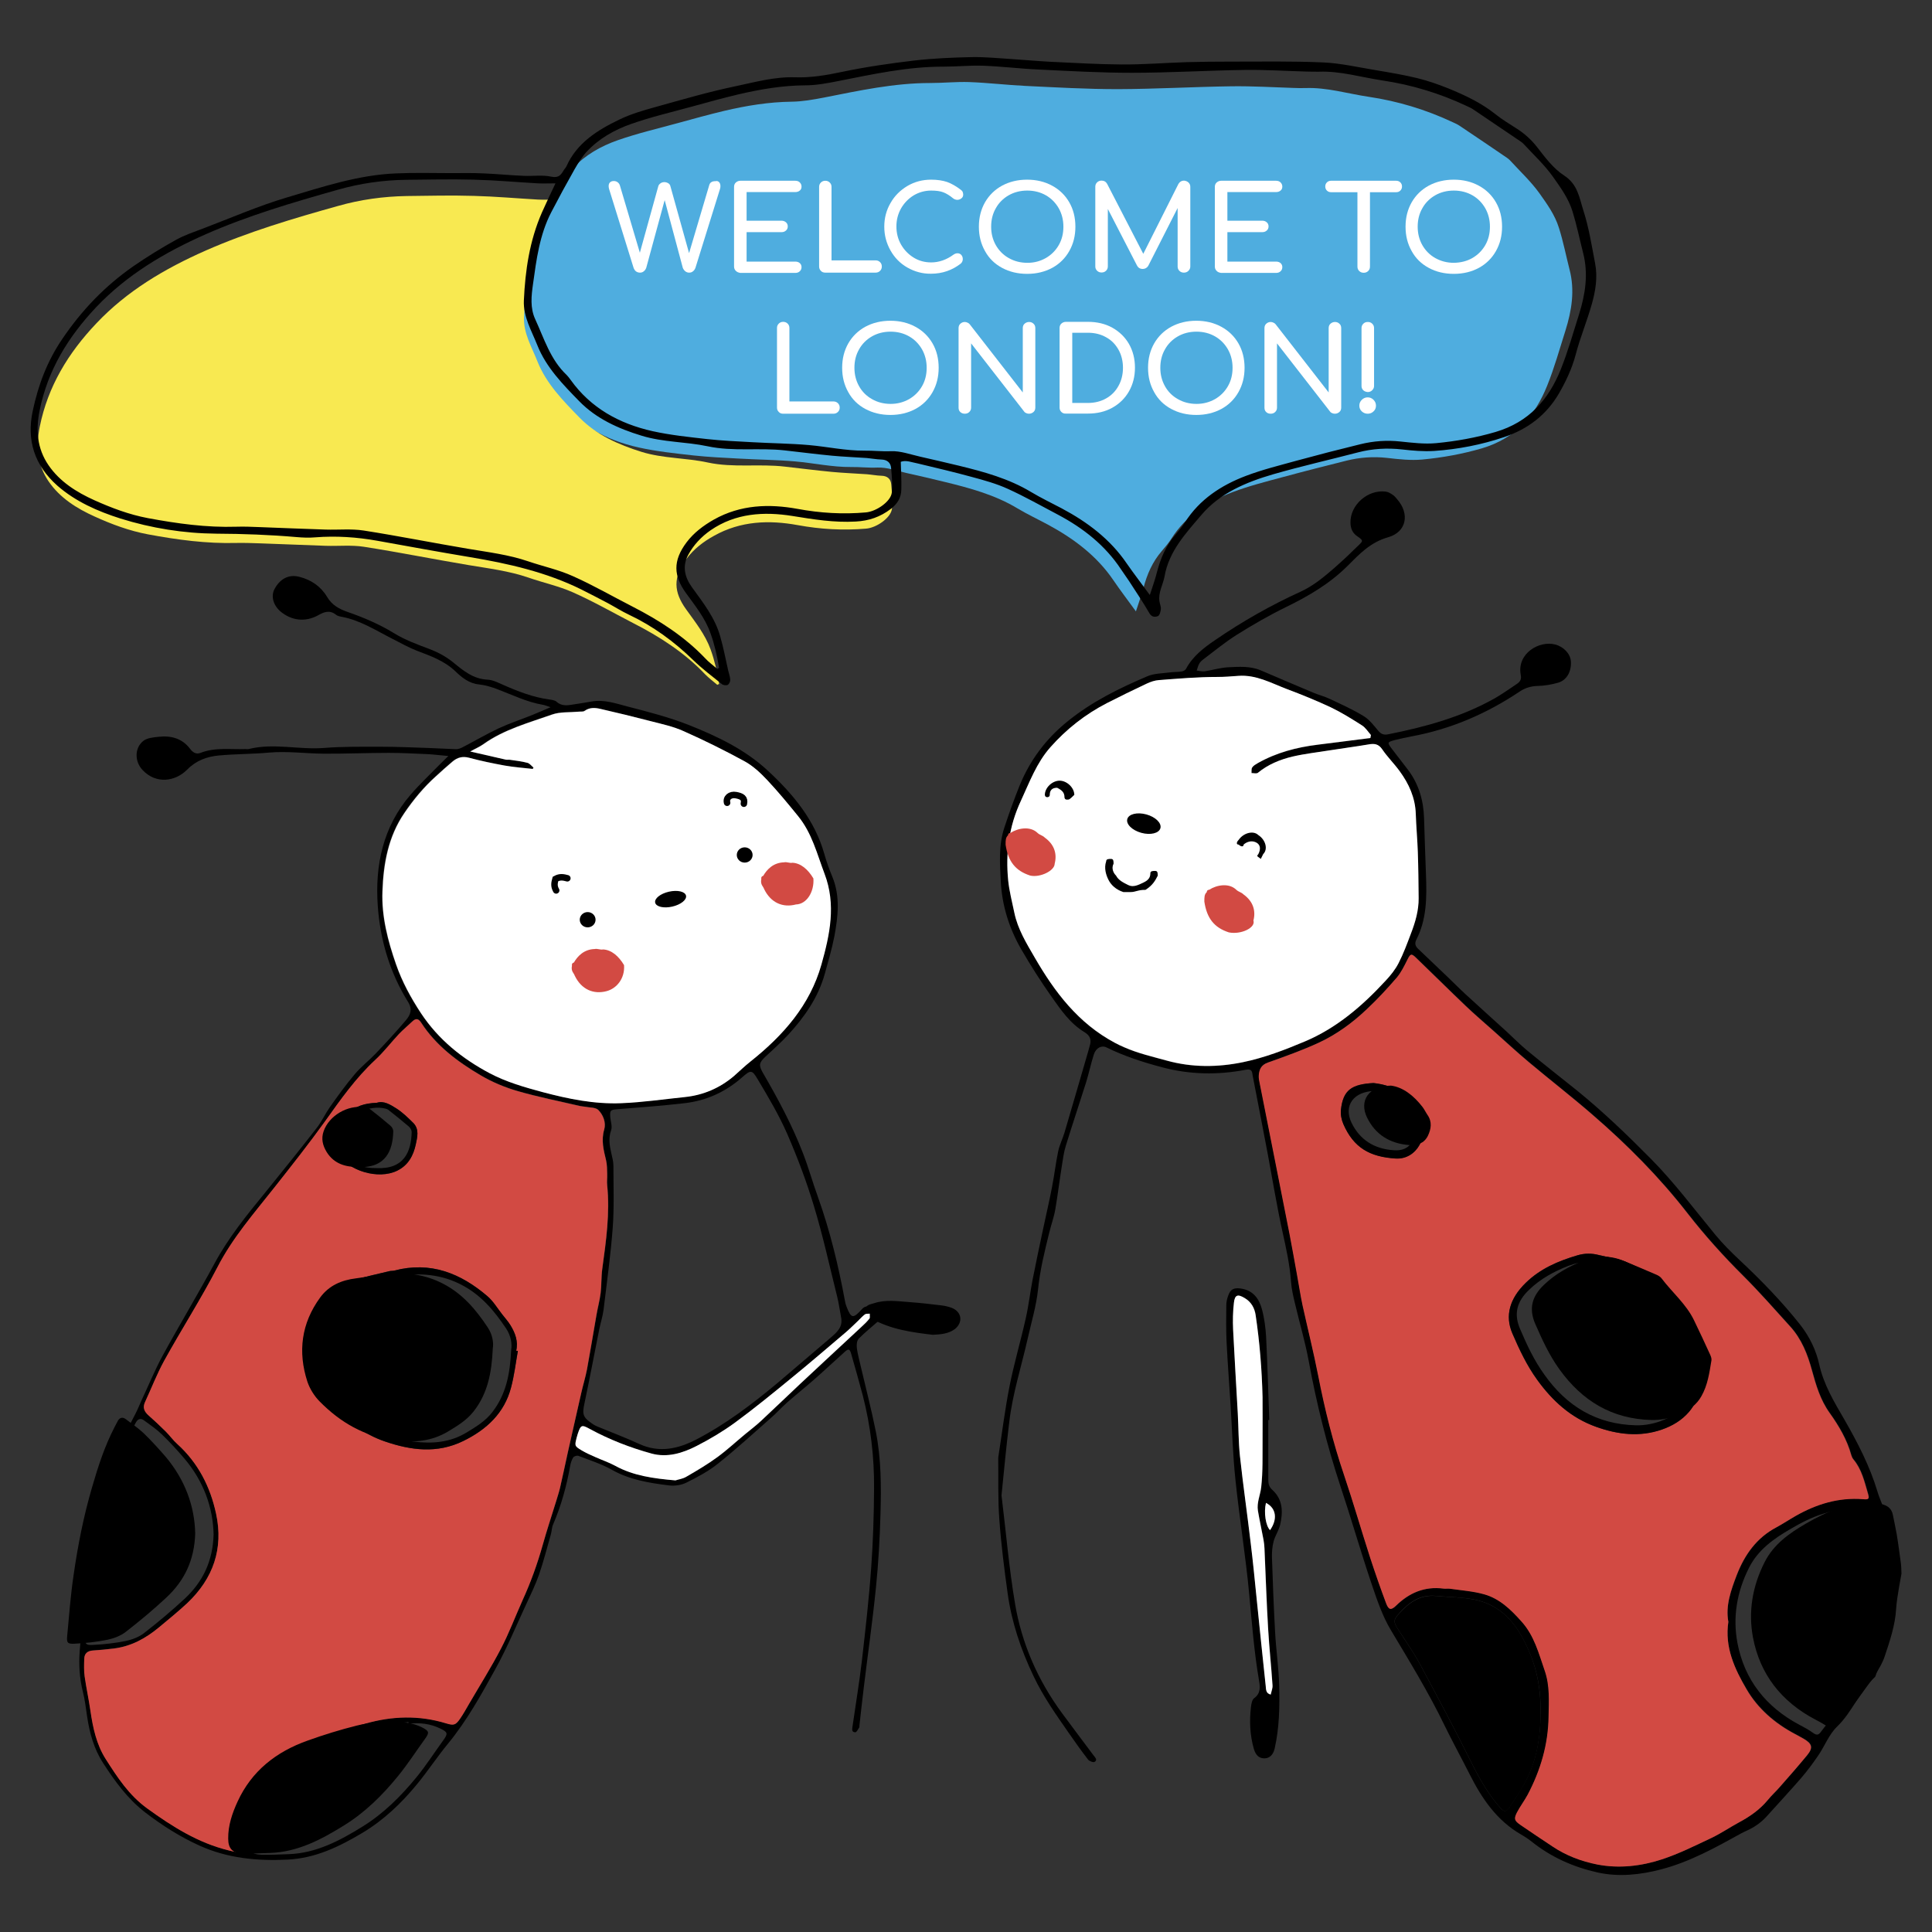 <?xml version="1.0" encoding="utf-8"?>
<!-- Generator: Adobe Illustrator 22.0.1, SVG Export Plug-In . SVG Version: 6.00 Build 0)  -->
<svg version="1.1" id="Слой_1" xmlns="http://www.w3.org/2000/svg" xmlns:xlink="http://www.w3.org/1999/xlink" x="0px" y="0px"
	 viewBox="0 0 1417.3 1417.3" style="enable-background:new 0 0 1417.3 1417.3;" xml:space="preserve">
<rect x="0" y="0" width="1417.3" height="1417.3" fill="#333333" stroke="none"/>
<style type="text/css">
	.st0{fill:#4FADDF;}
	.st1{fill:#F8E951;}
	.st2{fill:#D24A43;}
	.st3{fill:#FFFFFF;}
	.st4{fill:none;stroke:#000000;stroke-width:4.762;stroke-linecap:round;stroke-miterlimit:10;}
</style>
<g>
	<path d="M1391,1180.1c-0.7,12.2-4.6,23.6-8.4,35c-1.4,4.3-3.8,8.3-6.1,12.2c-2.3,3.8-5.1,7.3-7.7,10.9c-3.6,5-7.2,10-10.9,14.9
		c-3.4,4.4-7.2,8.6-10.5,13.1c-1.7,2.3-3,3.1-5.7,1.2c-3.2-2.3-6.6-4.2-10.1-6c-24.9-13.1-40.5-33.3-45.6-60
		c-3.6-19-0.5-37.6,8.5-55.4c6.7-13.2,18.1-21.2,30.3-28.3c7.6-4.4,15.6-8.5,24-11.2c10.1-3.2,20.5-5.9,31.5-3.1
		c4.6,1.1,7.4,3.4,8.3,7.9c0.9,4.7,2,9.4,2.8,14.1c1.2,7.2,2.1,14.4,3.1,21.6c0.3,2.5,0.3,5,0.4,7.4
		C1395,1154.5,1391.5,1171.5,1391,1180.1z"/>
	<path class="st0" d="M833.3,448.5c-6.1-8.4-11.6-15.6-16.7-23.1c-12.1-17.7-28.9-30.3-47.8-40.5c-7.4-4-15.1-7.6-22.3-11.9
		c-16.4-9.9-34.7-14.9-53.2-19.4c-9.4-2.3-18.8-4.5-28.3-6.6c-7.1-1.6-14.3-4.3-21.4-4c-6.6,0.3-13-0.5-19.4-0.4
		c-13.8,0.1-27.2-2.9-40.8-4.1c-13.8-1.2-27.7-1.3-41.5-2.1c-11.1-0.6-22.2-1.1-33.2-2.3c-13.4-1.5-26.9-2.9-40-5.8
		c-24.5-5.4-45.4-17-60-37.5c-0.9-1.3-1.8-2.6-2.9-3.6c-12.2-11.3-16.6-26.8-23.2-41.1c-3.8-8.2-2.8-17.1-1.6-25.6
		c2.5-18,4.8-36.2,13.4-52.8c5.5-10.6,11.2-21.1,17.1-31.5c2.6-4.5,5.3-9.1,8.9-12.9c8.9-9.6,20.4-16.1,32.7-20.4
		c14.5-5.1,29.6-8.6,44.5-12.7c11.2-3.1,22.5-6.2,33.8-8.9c16.2-3.8,32.6-6.5,49.4-6.7c7.8-0.1,15.7-1.5,23.5-3
		c25.8-5.1,51.5-10.7,78.1-10.7c9.5,0,19.1-1,28.5-0.7c13.6,0.5,27.2,2.1,40.9,2.8c22.8,1.1,45.6,2.4,68.3,2.4
		c27.8-0.1,55.5-1.7,83.3-2.1c15.1-0.2,30.1,0.7,45.2,1.2c3,0.1,6,0.2,8.9,0.1c15.9-0.6,31,4.1,46.5,6.4c21.5,3.2,42,9.4,61.6,18.6
		c1.8,0.8,3.6,1.6,5.2,2.7c11.6,7.7,23.1,15.6,34.6,23.4c0.8,0.5,1.6,1.2,2.3,1.9c7.3,8,15.4,15.5,21.7,24.3
		c5.5,7.8,11.2,15.6,14.2,25.2c3.2,10.1,5.2,20.4,7.8,30.6c4,15.3,1.6,30.1-3,44.8c-4.3,13.5-8.1,27.3-13.4,40.4
		c-8.8,22-23.2,38.7-47.9,46c-14.4,4.2-28.9,6.8-43.6,8.2c-8.6,0.8-17.4-0.2-26.1-1.2c-10-1.1-19.8-0.4-29.5,2
		c-15.5,3.9-31,7.8-46.5,12c-12.6,3.4-25.3,6.6-37.4,11.2c-18.2,6.9-34,17.3-44.6,33.9c-2.1,3.3-4.6,6.3-7.1,9.2
		c-6.9,8-10.9,17.2-13.5,27.3C837.3,436.8,835.4,442,833.3,448.5z"/>
	<path class="st1" d="M526.2,502.4c-3-2.6-6.3-5-9-7.8c-15.1-15.9-33.3-27.6-52.9-37.6c-14.7-7.6-29-15.8-44.1-22.5
		c-10.4-4.6-21.7-7-32.6-10.8c-14.3-4.9-29.2-6.7-44.1-9.2c-25.6-4.3-51-9.4-76.6-13.4c-9.1-1.4-18.6-0.4-27.9-0.7
		c-16-0.5-32.1-1.3-48.1-1.8c-5.8-0.2-11.5-0.4-17.3-0.3c-22,0.6-43.5-2.3-65-6.3c-13.8-2.6-26.7-7.4-39.2-13.1
		c-13.1-5.9-25.4-13.6-33.7-25.7c-8.5-12.4-9.4-26-6.5-40.3c5.9-29.3,20.8-53.9,41.5-75.7c22.5-23.8,50.1-40.1,80.2-53.4
		c31.4-13.8,64.1-23.5,97-32.7c16.5-4.7,33.3-7,50.4-7.3c16.4-0.2,32.9-0.6,49.4-0.1c15.6,0.4,31.3,1.8,46.9,2.7c4.1,0.2,8.2,0,13,0
		c-3.6,7.7-6.9,14.6-10,21.5c-9,20.6-12.2,42.3-13.2,64.5c-0.5,12.1,5.7,22.1,9.9,32.8c6.5,16.3,18.8,28.8,30.8,41.1
		c12.3,12.6,28.5,19.9,45.6,25.2c15.8,4.9,32.6,4.3,48.6,7.8c18.7,4,37.6,0.8,56.4,3c11.6,1.3,23.2,2.8,34.8,3.9
		c8.5,0.8,17,1.1,25.5,1.7c3.6,0.3,7.1,1,10.6,1.1c4.4,0.1,6.8,2.3,7.2,6.2c0.5,6,1.3,12.2,0.5,18.2c-0.8,6.4-11.2,13.8-19,14.4
		c-16.8,1.4-33.3,0.5-50.2-2.6c-20.8-3.8-41.7-3.1-61.2,7.8c-8,4.4-14.8,9.7-20.1,16.7c-10.5,13.8-9.4,24.8-0.6,37.1
		c6.8,9.5,14.1,18.6,18.1,29.6c3,8.3,4.9,16.8,6.3,25.4C527.1,501.9,526.7,502.1,526.2,502.4z"/>
	<path d="M734.7,1097c3.3,26.8,5.5,53.2,9.9,79.3c4.9,29.3,16.7,56.3,34.6,80.6c7.6,10.3,15.3,20.5,23,30.8c1.1,1.5,3.2,3.3,0.8,4.8
		c-0.9,0.6-3.9-0.5-4.8-1.7c-4.9-6.3-9.5-12.8-14-19.3c-9.4-13.5-18.9-26.9-26-41.9c-9.3-19.5-16.1-39.6-19-60.8
		c-2.5-18-4.8-36.1-6.1-54.3c-1.1-14.6-0.6-29.4-0.8-44c0-0.6,0-1.3,0.1-1.9c2.7-17.2,4.8-34.6,8.2-51.7
		c3.3-16.7,8.2-33.2,11.9-49.8c2.1-9.3,3.2-18.9,5-28.3c2.4-12.2,5-24.4,7.6-36.7c2.2-10.5,4.7-20.9,6.7-31.5
		c1.7-8.7,2.7-17.5,4.5-26.1c1-4.6,3.2-9,4.6-13.6c5.9-20.1,11.8-40.2,17.6-60.3c0.3-1.1,0.6-2.2,0.9-3.3c1.4-4.3,0.5-7.5-3.8-10.1
		c-10.6-6.4-17.3-16.3-24.1-25.9c-7.9-11.2-15.3-22.8-22.2-34.7c-8.9-15.4-14.2-32.1-15.1-49.8c-0.7-13.2-1.7-26.5,2.5-39.4
		c3.4-10.4,7.1-20.7,11.2-30.9c7.6-18.7,19.4-34.6,35.5-47.5c17.5-14.2,37.6-24.1,58.3-32.9c4.9-2.1,10.8-2.1,16.3-2.8
		c2.9-0.4,6-0.3,8.9-0.7c1.2-0.2,2.7-1,3.2-2c4.9-9.2,13-15.4,21.4-21.1c19.8-13.6,40.6-25.4,62.5-35.4c9.4-4.3,17.2-10.8,24.8-17.4
		c4.9-4.3,9.7-8.7,14.3-13.3c6.8-6.7,8.1-6.2,2.6-10c-3.7-2.5-4.9-5.9-5-9.9c-0.3-13,12.5-24.4,25.7-22.9c1.9,0.2,3.7,1.3,5.3,2.4
		c1.3,0.8,2.3,2.1,3.3,3.3c9.2,10.5,7,23.9-6.6,27.8c-13.1,3.7-21.2,12.4-29.7,20.9c-13.1,13.1-28.6,22.2-45.2,30.3
		c-12.5,6.1-24.6,13.1-36.4,20.5c-8.4,5.3-16.1,11.7-24.1,17.7c-1.2,0.9-2.5,2-3.2,3.3c-0.9,1.5-1.3,3.4-1.9,5.1
		c1.9,0.2,3.8,0.8,5.7,0.6c5.8-0.9,11.6-2.7,17.4-3c8-0.4,16.2-1,24,2.3c12.7,5.4,25.4,10.9,38.1,16.2c4,1.7,8.3,2.8,12.2,4.6
		c8.5,4,17.2,7.9,25.2,12.8c4.2,2.6,7.4,6.9,10.6,10.7c2,2.4,4,3.2,7.1,2.6c27.3-5.4,54-12.7,78.3-26.4c5.6-3.2,10.9-7,16.3-10.6
		c2.4-1.6,3.5-3.4,2.8-6.7c-2.9-15.7,13.7-25.3,25.3-22.2c6.1,1.6,11.1,6.7,11.5,12.3c0.5,7.4-2.9,13.8-9.3,15.7
		c-4.9,1.4-10.1,2.3-15.1,2.4c-4.8,0.1-9.4,1.5-13.3,4.2c-24.1,16.1-50.3,27.5-79.2,32.8c-3.3,0.6-8.6,1.8-11.9,2.6
		c-5.6,1.5-6.1,1.8-3.1,5.8c4.1,5.4,8.3,10.7,12.4,16.1c8,10.6,11.4,22.6,11.8,35.6c0.4,13.8,0.9,27.6,1.4,41.3
		c0.6,16.4,0.7,32.6-7.1,47.8c-1.3,2.6-0.8,4.7,1.4,6.7c7.2,6.8,14.4,13.7,21.5,20.5c4.5,4.3,8.9,8.8,13.5,13
		c9.9,9.1,19.9,18.1,29.8,27.1c5,4.6,9.8,9.5,15.1,13.9c12.1,10,24.4,19.6,36.6,29.4c19.2,15.6,36.9,32.6,54.2,50.1
		c17.3,17.5,31.9,37.1,47.5,56c5.3,6.4,11.3,12.4,17.4,18.1c16,15,31.2,30.6,44.7,47.7c6.8,8.7,11.6,18.6,13.9,29.1
		c3.3,14.8,10.9,27.4,18.4,40.3c9.7,16.9,18.7,34.2,24.3,52.9c1.7,5.7,4.5,11.1,6,16.8c1.8,6.7,2.7,13.5,4,20.3
		c1.1,5.7,2.5,11.3,3,17c0.5,6.1,0.5,12.2-0.2,18.3c-1.3,11.4-2.5,22.9-5,34.1c-2.2,9.8-6.1,19.3-9.3,29c-0.1,0.2-0.2,0.4-0.3,0.5
		c-11.4,10.5-16.5,25.5-27.8,36.4c-6,5.8-9.1,14.3-13.9,21.3c-3.9,5.7-8.1,11.4-12.6,16.6c-8.2,9.4-16.7,18.6-25.1,27.9
		c-3.6,4-8,7.3-12.9,9.7c-2.4,1.2-4.6,2.1-5.6,2.7c-19,10.5-38,21.1-59.2,26.6c-15,3.9-30.8,5.7-46.5,2.2c-17.8-4-33.9-11.2-48-22.4
		c-2.5-2-5.2-3.8-8-5.4c-18-10.4-28.8-26.5-37.7-44.1c-6.1-12.1-12.6-23.9-18.5-36c-11.6-24-25.5-46.7-39.2-69.6
		c-6.4-10.6-10.4-22.7-14.4-34.5c-8-23.7-14.9-47.8-22.8-71.5c-9.9-30-17.5-60.6-23.2-91.6c-2.6-14.1-6.7-27.9-10-41.9
		c-1.3-5.4-2.6-10.9-3-16.4c-0.9-12.5-3.6-24.6-6.3-36.8c-4.1-18.7-7.2-37.7-10.7-56.5c-3.6-19.2-7.4-38.4-11.1-57.7
		c-0.5-2.6-0.2-5.3-4.8-4.5c-20.7,4-41.2,3.7-61.8-1.8c-14-3.7-27.6-8.1-40.6-14.5c-3.6-1.8-7.7,0.2-9.3,5
		c-2.2,6.8-3.6,13.7-5.7,20.5c-4.9,15.6-10.1,31-14.9,46.6c-1.5,4.8-2.1,9.7-2.9,14.7c-1.7,10.6-3,21.3-4.8,31.9
		c-1,5.8-3.1,11.5-4.5,17.3c-3.4,13.8-6.8,27.5-8.2,41.7c-1.3,12.1-4.9,24-7.6,36c-4.6,20.4-11.1,40.4-13.5,61.2
		C738.2,1061,736.5,1079.2,734.7,1097z M1267.9,1189.8c-2.2-11.9,2-23.2,6.3-34.4c5.7-14.7,14.4-27.3,29.2-35.1
		c4.9-2.6,9.4-5.6,14.2-8.4c15.2-8.6,31.4-13.7,49.3-12.2c4.2,0.3,4.7-0.2,3.6-4c-2.6-8.8-4.5-17.9-10.8-25.3
		c-0.7-0.9-1.2-2-1.5-3.1c-3.1-11.3-9.1-21.4-15.8-30.8c-6.9-9.6-10-20.3-13-31.2c-3.2-11.8-7.6-23.1-16.1-32.4
		c-11.3-12.4-22.3-25-34.1-36.8c-14.7-14.6-28.4-29.8-41.1-46.1c-20.5-26.4-44.2-50.2-69.7-72.3c-15.2-13.2-31.2-25.5-46.6-38.5
		c-8.8-7.4-17.3-15.2-25.9-22.9c-6.9-6.1-13.9-12.1-20.5-18.4c-12.3-11.7-24.3-23.7-36.5-35.4c-3.4-3.3-4.1-2.9-6.2,1.3
		c-2.4,4.6-4.6,9.4-7.9,13.3c-6.9,8.1-14.2,15.9-22,23.2c-10.4,9.8-22,18.4-35.1,24.5c-12.1,5.6-24.8,10.1-37.4,14.6
		c-5.1,1.8-6.4,5.2-6.7,9.6c-0.1,1.9,0.4,3.8,0.7,5.7c4,20.5,8.1,41,12.2,61.6c3.2,16.4,6.5,32.7,9.7,49.1
		c1.9,9.8,3.6,19.6,5.4,29.4c1.4,7.5,2.5,15.1,4.1,22.6c3.7,17.3,8.1,34.4,11.5,51.7c4.8,24.7,10.9,49.1,19,73
		c6.7,20,12.6,40.3,19.1,60.5c3.6,11.3,7.6,22.6,11.8,33.7c1.8,4.8,3.5,5.1,7.2,1.5c9.7-9.3,20.9-14.3,34.8-12.5
		c1.6,0.2,3.2-0.1,4.8,0.1c8.4,1.3,17,1.8,25.1,4.1c11.4,3.3,19.5,11.4,27.2,19.8c9.4,10.5,12.8,23.6,17.2,36.3
		c3.8,11,3,22.3,2.8,33.6c-0.3,20.5-5.9,39.4-15.4,57.4c-2.3,4.4-5.5,8.5-7.8,12.9c-2.4,4.7-1.9,6.1,2.6,9.2
		c7.8,5.3,15.6,10.5,23.5,15.8c10,6.6,21.1,10.9,32.8,13.2c16.1,3.2,32.2,1.3,47.5-3.8c12.5-4.1,24.4-10.1,36.3-15.7
		c6.9-3.3,13.3-7.6,20-11.3c8-4.4,15.4-9.4,21.2-16.4c2.8-3.4,6.2-6.5,9.1-9.9c6.7-7.6,13.3-15.2,19.8-23c4.6-5.6,3.8-8.6-2.8-12.3
		c-2-1.2-4.1-2.3-6.2-3.4c-14.8-7.9-27.2-18.7-35.3-32.6C1272.5,1224.4,1265,1208.4,1267.9,1189.8z M1005.3,541.4
		c0.1-0.7,0.3-1.4,0.4-2.1c-2.2-2.4-4-5.4-6.6-7.1c-7.4-4.7-14.9-9.4-22.8-13.2c-10.5-5-21.3-9.3-32.2-13.4
		c-11.5-4.4-22.6-10.6-35.7-9.7c-5.2,0.4-10.2,0.8-15.5,0.8c-14.2,0-28.5,1.3-42.7,2.3c-3.1,0.2-6.2,1.3-9,2.6
		c-9.8,4.6-19.5,9.4-29.2,14.3c-16,8.2-29.7,19.1-41.4,32.3c-10.3,11.5-15.4,25.7-21.7,39.4c-8.7,18.8-11.3,38.3-9.3,58.4
		c0.8,7.9,2.8,15.8,4.5,23.6c2.5,12.1,8.9,22.5,15,33c14.6,25.2,31.8,48.2,58.8,62.5c2.2,1.2,4.6,2.3,6.9,3.3
		c9.9,4.4,20.5,6.8,31,9.7c18.7,5.2,37.6,5,56,1.2c15.6-3.2,30.7-9.1,45.4-15.2c23.5-9.9,42.3-26.2,59.2-44.5c3.7-4,7.2-8.3,9.6-13
		c3.6-7,6.3-14.4,9.1-21.8c3.2-8.3,5.6-16.8,5.6-25.8c-0.1-11.3-0.2-22.6-0.6-33.8c-0.3-9.4-1.2-18.8-1.5-28.1
		c-0.4-11.8-5-22-11.9-31.4c-4-5.5-9-10.3-12.7-15.9c-2.7-4-5.8-4.3-10.1-3.6c-9.4,1.6-18.8,2.8-28.2,4.3
		c-9.2,1.4-18.4,2.5-27.5,4.6c-9.3,2.1-18,5.7-25.4,11.9c-0.9,0.8-3.1,0.1-4.7,0.2c0.1-1.4-0.2-3.1,0.5-4.1c0.9-1.3,2.6-2.3,4.1-3.2
		c13.6-7.6,28.4-11.6,43.9-13.5C979.5,544.8,992.4,543.1,1005.3,541.4z M1384,1158.5c-0.2,0-0.3-0.1-0.5-0.1c-0.1-2.5-0.1-5-0.4-7.4
		c-0.9-7.2-1.9-14.4-3.1-21.6c-0.8-4.7-1.8-9.4-2.8-14.1c-0.9-4.5-3.7-6.7-8.3-7.9c-11-2.7-21.4,0-31.5,3.1
		c-8.4,2.6-16.4,6.7-24,11.2c-12.2,7.1-23.6,15.1-30.3,28.3c-9,17.8-12.1,36.4-8.5,55.4c5.1,26.7,20.7,46.8,45.6,60
		c3.5,1.8,6.9,3.7,10.1,6c2.7,1.9,4,1.2,5.7-1.2c3.3-4.5,7.1-8.7,10.5-13.1c3.8-4.9,7.3-9.9,10.9-14.9c2.6-3.6,5.4-7.1,7.7-10.9
		c2.3-3.9,4.7-7.9,6.1-12.2c3.8-11.4,7.7-22.8,8.4-35C1380.2,1175.4,1382.5,1167,1384,1158.5z M1130.1,1258.1
		c0.7-24-4.8-41.2-13.6-57.3c-7.4-13.6-18.6-24.2-34.9-27.4c-9.2-1.8-18.9-1.8-28.4-2.7c-11.6-1.1-19.6,4.8-26.6,12.6
		c-4.6,5.1-4.6,6.4-0.9,12.1c5.4,8.5,11.3,16.7,16,25.5c12.9,24,25.7,48,37.8,72.3c5.8,11.7,12.2,22.8,20.8,32.7
		c3,3.4,4.5,3.6,6.9,0c4.7-7.1,9.5-14.2,13.2-21.7C1128.4,1287.9,1130,1270.3,1130.1,1258.1z"/>
	<path d="M328.9,554.6c-6.1-0.5-11-1.2-15.8-1.4c-9.3-0.4-18.6-0.9-27.9-0.9c-15.8,0-31.7,0.7-47.5,0.6c-13.5-0.1-27.1-2-40.4-0.8
		c-12.3,1.1-24.6,1-36.7,2.1c-8.6,0.8-16.6,3.6-23.2,10.3c-8.8,8.9-22.8,10.9-32.7,0.5c-6-6.2-6.2-16.4,0.6-21.6
		c2.8-2.1,7.3-2.5,11.1-2.9c9.2-1,17.3,1.2,23.1,8.9c1.9,2.5,4.3,4.2,7.6,2.9c10.7-4.2,21.9-2.4,32.9-2.8c0.8,0,1.6,0.2,2.4,0
		c18.3-4.6,36.7,0.6,55-0.8c14-1.1,28.1-0.9,42.2-0.9c11.5,0,23,0.5,34.4,0.9c6.9,0.2,13.8,0.7,20.7,0.9c1.7,0,3.5-0.8,5-1.6
		c8.7-4.5,17.2-9.5,26.1-13.7c8-3.7,16.5-6.5,24.7-9.8c4.1-1.6,8.1-3.5,13.4-5.7c-2.9-0.9-4.3-1.6-5.8-1.8c-11.7-2-22.1-7.2-33-11.3
		c-4.4-1.7-9-3.1-13.6-3.6c-7.4-0.7-12.7-5.1-17.3-9.5c-8.1-7.8-18.1-11.3-28.3-15.2c-6.2-2.4-12-5.7-17.9-8.7
		c-12.1-6.1-23.5-13.6-37.2-16.2c-1.5-0.3-3.3-0.6-4.4-1.6c-4.6-3.6-8.7-2-13.1,0.5c-9.3,5.1-19.3,4-27.5-2.8
		c-5.4-4.6-7.2-11.3-4.4-16.5c4-7.5,10.4-10.9,18-9c8.8,2.2,15.9,7,20.5,14.7c3.6,6.1,8.7,8.9,15.6,11.3c11.5,4,22.9,8.9,33.2,15.2
		c8.4,5.2,17.3,8.4,26.3,11.8c6.6,2.5,12.4,5.7,17.8,10.1c7.2,5.9,14.4,11.9,24.9,12.4c4.2,0.2,8.3,2.5,12.3,4.2
		c10.5,4.6,21.2,8.7,32.7,10.3c1.9,0.3,4.3,0.5,5.6,1.7c4,3.6,8.4,2.6,12.9,1.9c4.3-0.7,8.6-1.3,12.9-2.1c9.2-1.6,17.8,1.5,26.3,3.7
		c15.1,3.9,30.3,7.8,44.8,13.5c20.9,8.3,41.3,18,57.9,33.4c18.7,17.3,34.6,36.4,41.6,61.2c1.6,5.7,3.6,11.3,5.9,16.8
		c5.9,14.4,4.2,29,1.5,43.6c-1.8,9.4-4.6,18.6-7.1,27.8c-4.8,17.1-14.7,31.3-26.6,44.3c-5.3,5.7-11.1,10.9-16.8,16.2
		c-4.8,4.5-5.2,6.2-1.9,12c11.1,19.1,21.5,38.5,29.4,59c4.1,10.6,7.1,21.5,11,32.2c8.9,24.9,15,50.4,19.8,76.3
		c0.2,1.3,0.6,2.6,1.1,3.9c3.4,8.8,4.8,9.1,11.3,1.9c6.3-7.1,14.2,7,12,8.8c-4.8,4.2-9.9,8.3-14.4,12.9c-1.4,1.5-1.6,4.7-1.3,7
		c0.6,4.5,1.9,9,2.9,13.5c3.7,15.7,7.7,31.3,10.9,47.1c4.1,20.3,4.1,40.9,3.5,61.4c-0.5,17.8-1.5,35.7-3.3,53.4
		c-2.5,25-6.1,49.9-9.1,74.8c-1.1,8.8-2,17.5-3,26.3c-0.1,0.6,0.1,1.3-0.2,1.7c-0.9,1.3-1.9,3.6-2.9,3.5c-2.9-0.1-2.2-2.5-2-4.3
		c2.3-16.1,5-32.2,6.9-48.4c2.6-22.7,5.2-45.4,6.8-68.1c1.4-19.3,2-38.7,2.1-58c0.2-23.1-2.5-45.9-8.3-68.4
		c-2.7-10.2-5.6-20.4-8.5-30.5c-1-3.6-2-3.9-4.7-1.4c-7.4,6.6-14.7,13.5-22.1,20c-6.6,5.8-13.5,11.3-20.1,17.1
		c-4.2,3.7-8,8-12.3,11.7c-12.7,11.2-25.3,22.7-38.6,33.3c-7,5.6-15.1,9.9-23.2,13.9c-3.6,1.8-8.5,2.5-12.6,2
		c-14.5-1.8-28.9-4.1-42-11.5c-7.6-4.3-16.2-7-24.5-10.2c-1-0.4-3.3,0.3-3.8,1.2c-1.2,1.9-1.9,4.2-2.3,6.5
		c-2.6,14.6-6.5,28.8-12.4,42.5c-1.1,2.4-1,5.3-1.8,7.8c-2.8,9.8-5.3,19.6-8.6,29.2c-2.6,7.4-6.1,14.6-9.4,21.7
		c-7.4,15.9-14.1,32.2-22.6,47.5c-10.4,18.9-20.9,37.9-34.8,54.8c-7.9,9.6-14.7,20-22.6,29.6c-11.4,13.9-24.5,26.4-40,35.7
		c-16.8,10-34.3,18.7-55.1,19.7c-22.4,1.1-44-1-64.4-10.2c-14.4-6.5-27.6-14.9-40.1-24.5c-13-10.1-22.2-22.9-30.8-36.2
		c-6.7-10.3-9.9-22.1-11.7-34.1c-0.9-6.1-1.6-12.2-3.1-18.1c-2.5-10-3.1-20.1-2.3-30.3c1.3-15.1,2.3-30.2,4.5-45.1
		c2.9-19.3,6.8-38.5,10.6-57.7c1.8-9.2,4.2-18.3,6.8-27.3c4.3-14.8,11.1-28.7,18.3-42.3c2-3.7,3.6-7.7,5.3-11.5
		c5.1-10.8,9.6-21.9,15.3-32.4c12.4-22.7,25.8-44.9,38.1-67.7c10.2-18.9,23.6-35.4,37.1-51.9c12.7-15.7,25.4-31.4,37.8-47.4
		c3.7-4.7,6.2-10.3,9.6-15.2c5.8-8.2,11.7-16.4,18.2-24.1c4.6-5.5,10.4-10,15.4-15.2c7.6-8,15.2-16.2,22.3-24.6
		c3.2-3.8,5-7.8,1.6-13.3c-13.6-21.8-20.6-45.9-22.3-71c-2-29.4,3.8-57.5,24-81c6.8-7.9,14.5-15.1,21.9-22.7
		C324.7,558.8,326.5,557,328.9,554.6z M177,1349.4c0.2-1.5,0.3-4.6,1-7.6c5.7-26.1,19.5-46.7,44.1-59.8c14.5-7.7,29.9-13,45.8-17.6
		c19.9-5.7,39.7-6.4,59.6-0.2c5.4,1.7,6.8,1.3,10-3.3c2.5-3.6,4.7-7.6,6.9-11.4c7.8-13.4,16-26.5,23.2-40.2
		c6-11.5,10.5-23.6,15.8-35.4c6-13.2,10.9-26.7,14.8-40.6c3-10.7,6.6-21.3,9.8-31.9c1-3.3,2.1-6.6,2.9-10c2-8.6,3.8-17.2,5.7-25.9
		c3.3-14.6,6.5-29.2,9.9-43.8c1.3-5.8,3.1-11.5,4.2-17.3c2.5-13.2,4.6-26.4,6.9-39.6c1-5.5,2.5-10.9,3.1-16.4
		c0.7-5.9,0.4-11.9,1.2-17.7c2.8-20.3,5.7-40.7,3.6-61.3c-0.3-2.7,0.1-5.4,0-8c-0.1-3.4-0.1-6.9-0.8-10.2
		c-1.8-7.5-3.7-14.7-1.4-22.6c1.5-5.1-0.6-10.7-4.3-14.4c-2-2-6.5-1.7-9.9-2.4c-1.2-0.2-2.4-0.3-3.5-0.5
		c-15.2-3.6-30.6-6.6-45.6-10.9c-9.4-2.7-18.8-6.6-27.1-11.5c-17.2-10.1-33-22-43.9-38.8c-2.1-3.2-3.9-3.2-6.5-0.8
		c-3.3,3.1-6.8,5.9-9.8,9.2c-5.9,6.2-11.1,13.1-17.3,18.9c-14.3,13.3-25.3,28.9-36.5,44.6c-11.9,16.7-24.7,32.9-37.5,49
		c-14.9,18.9-30.7,36.9-41.8,58.5c-12,23.3-26.2,45.5-39,68.5c-5.4,9.8-9.4,20.3-14.1,30.4c-1.8,4-0.7,6.9,2.4,9.7
		c4.4,3.9,8.6,7.9,12.8,12c2.9,2.9,5.3,6.3,8.3,9c15.5,14,24.3,31.6,28.6,51.3c5.5,25.5-2.1,47.4-21.2,65.6
		c-6.7,6.3-13.9,12.1-20.9,17.9c-9.6,8-20.4,13.9-33.3,15.4c-4.9,0.6-9.9,1.1-14.8,1.4c-4.1,0.3-6.4,2.2-6.5,6
		c-0.1,4.4-0.3,8.8,0.3,13.2c1.1,8.3,3,16.6,4.2,24.9c1.8,12.4,4.4,24.8,11.2,35.5c8.4,13.3,17,26.6,30.5,36.3
		c18.4,13.3,37.3,25.3,59.9,30.8C176.6,1359.6,176.7,1359.4,177,1349.4z M391.4,563.1c-0.2,0.3-0.4,0.6-0.7,0.9
		c-6.9-0.8-13.9-1.3-20.8-2.5c-8.7-1.6-17.5-3.4-26-5.7c-4.9-1.3-8.6-0.2-12.1,2.7c-4.2,3.5-8.2,7.2-12.3,10.9
		c-8.9,8-16.5,17.1-23.1,26.9c-11.9,17.4-15.4,37.3-16.1,57.6c-0.7,18.4,4,36.3,10,53.5c4.4,12.6,10.8,24.6,18.4,36
		c12.7,19.1,29.9,33,50.2,43.8c12.3,6.5,25.6,10.3,39,13.9c18.8,5,37.9,8.9,57.5,8.1c15.6-0.6,31.2-2.9,46.7-4.5
		c13.6-1.4,25.6-6.6,35.9-15.3c4.2-3.5,8.1-7.4,12.3-10.8c24.1-19.1,43.6-41.4,52-71.1c6.2-22,10.9-44,2.3-66.6
		c-5.5-14.5-9.2-29.9-19.4-42.3c-7.4-9-14.7-18-22.7-26.5c-4.9-5.2-10.4-10.3-16.7-13.8c-14.5-7.9-29.3-15.3-44.5-22
		c-7.7-3.4-16.1-5.2-24.4-7.4c-12.2-3.2-24.5-6.1-36.9-9c-3.9-0.9-7.8-1-11.4,1.5c-1.1,0.8-3,0.4-4.6,0.6c-6.5,0.6-13.4,0-19.3,2.1
		c-17.2,6.1-35.2,10.9-50.3,21.7c-2.7,2-5.9,3.3-9.7,5.4c9.4,2.2,17.8,4.1,26.2,6c0.9,0.2,2,0,3,0.1c4.3,0.7,8.6,1.1,12.7,2.2
		C388.5,560.1,389.9,561.9,391.4,563.1z M617,966.3c-1-5.3-1.7-10.6-3-15.7c-5.5-22-10.3-44.1-16.9-65.8c-5.4-18-12.1-35.7-19.6-53
		c-6-13.7-13.7-26.7-21.4-39.6c-4.5-7.7-5.3-7.5-12-1.6c-12,10.5-26,16.9-42,18.7c-16.3,1.9-32.7,3.1-49.1,4.4
		c-5.2,0.4-5.7,0.9-5.3,5.9c0.3,3.2,1.6,6.8,0.6,9.6c-2.1,5.9-1.1,11.3,0.2,17c0.7,3,1.5,6,1.5,9.1c0,15.1,0.6,30.3-0.5,45.3
		c-1.5,20-4.3,40-6.7,60c-0.6,4.9-2.2,9.7-3.2,14.6c-3.6,18-7,36.1-10.8,54.1c-1.8,8.4-1.3,10.4,6.1,15.4c1.1,0.8,2.4,1.4,3.6,1.9
		c10.2,4.2,20.5,8.1,30.5,12.7c14.6,6.7,28.4,3.6,41.6-3.2c22-11.4,41.4-26.2,60.2-41.9c12.7-10.7,25.2-21.6,37.9-32.3
		C613.6,977.6,618.6,973.8,617,966.3z M156.7,1125.7c-0.4-19.7-7.3-39.1-21.5-55.8c-5.2-6.1-10.6-12-16.3-17.5
		c-4-3.9-8.7-7.1-13.2-10.4c-2.4-1.8-4.4-1.2-5.9,1.3c-0.9,1.5-1.6,3.1-2.4,4.6c-7.3,14.1-12,29-16.5,44.2
		c-6.2,21.1-10.3,42.6-13.5,64.2c-2.1,14.8-3.3,29.7-4.7,44.6c-0.5,5.1,0.2,6.1,5.5,5.8c8.1-0.4,16.2-1.3,24.1-2.9
		c4.7-1,9.7-2.9,13.4-5.8c10.3-8,20.3-16.4,29.9-25.3C148.7,1160.4,156.1,1145.5,156.7,1125.7z M299.7,1264.5c0-0.4-0.1-0.8-0.1-1.2
		c-8.2,1.1-16.6,1.5-24.5,3.5c-12.1,3-24,6.8-35.7,10.9c-23.3,8.3-41.3,22.4-51.6,44.8c-4,8.6-7,17.6-6.9,27.2
		c0.1,7.4,3.3,10.7,10.7,10.9c6.7,0.2,13.4-0.2,20.1-0.4c20.4-0.7,37.7-10,54.2-20.2c15.5-9.6,28.2-22.3,39.6-36.2
		c7.1-8.7,13.2-18.2,19.8-27.3c3.5-4.8,3.1-5.9-2.4-8.5C315.5,1264.4,307.8,1263.6,299.7,1264.5z M495.5,1086
		c1.9-0.6,5.4-1.1,8.2-2.7c7.8-4.5,15.5-9.2,22.8-14.4c7.1-5.2,13.6-11.2,20.3-16.8c3.8-3.1,7.7-6.1,11.3-9.4
		c9.8-9.2,19.5-18.5,29.3-27.7c14.8-13.8,29.7-27.6,44.5-41.4c2.1-2,4.3-4,6.1-6.3c0.6-0.8,0.2-2.4,0.3-3.6
		c-1.2,0.1-2.8-0.1-3.6,0.5c-1.9,1.4-3.4,3.2-5.1,4.8c-3,2.8-5.9,5.7-9,8.4c-13.4,11.4-26.7,22.8-40.3,33.9
		c-13.5,11-26.9,22-40.9,32.3c-8.8,6.5-18.4,12.1-28.1,17.1c-10.2,5.3-21.6,8.8-33.2,5.6c-15.6-4.3-30.8-10.1-45-17.9
		c-6.2-3.4-6.9-3.3-9.1,3.5c-0.3,0.9-0.6,1.8-0.8,2.8c-1.5,6-1.6,6.1,3.7,9.3c3.2,1.9,6.6,3.4,10,4.9c4.8,2.2,9.9,3.9,14.6,6.4
		C464.6,1082.5,479.2,1084.6,495.5,1086z"/>
	<path d="M660.8,338.8c0.2,7.1,0.6,13.7,0.4,20.4c-0.1,5.9-2.9,10.5-7.8,14.2c-7.6,5.8-15.9,8.7-25.7,9.2c-15.8,0.9-31-1.6-46.5-4.1
		c-20.8-3.3-41.6-2.1-59.9,10.5c-6.9,4.8-12.5,10.8-16.4,18c-4.5,8.3-2.7,16.3,2.7,23.8c8.2,11.3,16.9,22.4,20.7,35.9
		c2.4,8.3,4,16.8,5.9,25.2c0.5,2.2,1.4,4.5,1.5,6.7c0.1,1.3-0.8,3.2-1.8,3.8c-1.1,0.6-3.3,0.3-4.3-0.5c-7.1-5.7-14.5-11.3-21-17.6
		c-14-13.6-29.5-25-47.3-33.4c-5.3-2.5-10.3-5.7-15.5-8.5c-6.4-3.4-12.9-6.7-19.4-10c-25.7-12.7-53.5-19-81.7-23.7
		c-22.7-3.8-45.2-7.9-67.9-12c-15.1-2.7-30.3-3.7-45.6-2.5c-4.5,0.4-9.1,0.2-13.7-0.2c-19.6-1.7-39.1-2.4-58.8-2.5
		c-23.9-0.2-47.6-4-70.3-11.1c-16.7-5.3-32.9-12.4-46.3-24.1C25.3,341.4,19.4,323,24,301.5c4-18.9,10.6-36.6,21.8-53
		c14.1-20.8,31.1-38.6,51.9-53.1c10.1-7,20.7-13.5,31.5-19.5c6.3-3.5,13.3-5.8,20.1-8.4c20.3-7.7,40.2-16.4,61-22.6
		c26.3-7.8,52.5-16.6,80.3-17.7c13.4-0.6,26.9-0.2,40.4-0.2c7.9,0,15.8-0.2,23.7,0.2c9.9,0.4,19.8,1.4,29.6,1.8
		c6.7,0.3,13.7-0.8,20.1,0.6c5.7,1.2,7.3-1.6,9.4-5.1c0.5-0.8,1.3-1.5,1.7-2.4c7.6-17.2,22.8-26.7,39.1-34.5
		c8.3-4,17.3-6.6,26.3-9.1c19.4-5.4,38.8-11.1,58.5-15.2c14.4-3,28.7-7.1,43.9-6.6c11.4,0.4,22.8-1.5,34.1-3.9
		c17.6-3.7,35.5-6.3,53.3-8.4c13.9-1.6,28-2.2,42-2.5c9.7-0.2,19.4,0.8,29.1,1.4c9.5,0.6,18.9,1.5,28.4,2c17.6,0.8,35.1,1.9,52.7,2
		c15.8,0.1,31.7-1.2,47.5-1.7c10.7-0.3,21.4-0.4,32.1-0.4c22.8,0,45.6-0.4,68.3,0.6c12.9,0.6,25.8,3.6,38.6,5.7
		c10.1,1.7,20.3,3.4,30.2,5.8c7.8,1.9,15.5,4.6,23,7.6c12.2,5,24.1,10.6,34.5,18.9c4.8,3.9,10.3,7.1,15.5,10.5
		c5.8,3.7,10.7,8.1,15,13.6c5.9,7.6,12,15.8,19.9,20.9c10,6.5,11.1,16.4,14,25.4c4.1,12.7,6.2,26.1,8.7,39.2
		c1.9,10,0.3,19.9-2.4,29.5c-3.5,12.5-8.6,24.7-11.9,37.3c-2.7,10.2-7.1,19.5-12.3,28.5c-9.1,15.6-22.7,26.1-40.3,32
		c-16.6,5.6-33.7,8.9-51.1,10.1c-7.9,0.5-15.9-0.2-23.7-1.1c-11-1.2-21.7-0.6-32.4,2.2c-20.7,5.4-41.5,10.1-62,16
		c-19.9,5.8-39.1,13.8-52.7,29.8c-11.5,13.5-23.9,26.7-27.1,45.2c-1.1,6.1-4.8,11.8-3.7,18.4c0.3,1.9,1.2,3.8,1,5.6
		c-0.2,1.8-0.9,4.6-2.2,5.1c-2.1,0.8-4.6,0.8-6.3-2.3c-4.6-8-9.8-15.6-14.8-23.4c-1.9-2.9-4-5.7-5.9-8.6
		c-11.6-17.6-27.7-30.3-46.4-40.2c-12.2-6.4-24.1-13.2-36.7-18.9c-8.3-3.8-17.4-6.3-26.3-8.7c-13.1-3.6-26.4-6.7-39.7-9.9
		C668.8,339.2,664.7,337.3,660.8,338.8z M843.5,436.5c2.1-6.5,4-11.7,5.3-17c2.6-10,6.6-19.3,13.5-27.3c2.5-2.9,5-6,7.1-9.2
		c10.6-16.6,26.4-27,44.6-33.9c12.1-4.6,24.8-7.7,37.4-11.2c15.4-4.2,30.9-8.2,46.5-12c9.7-2.4,19.5-3.1,29.5-2
		c8.7,0.9,17.5,2,26.1,1.2c14.7-1.4,29.3-4,43.6-8.2c24.7-7.3,39.1-24,47.9-46c5.3-13.2,9.1-26.9,13.4-40.4
		c4.6-14.7,6.9-29.5,3-44.8c-2.6-10.2-4.7-20.5-7.8-30.6c-3-9.6-8.7-17.4-14.2-25.2c-6.2-8.8-14.3-16.3-21.7-24.3
		c-0.6-0.7-1.4-1.3-2.3-1.9c-11.5-7.8-23-15.6-34.6-23.4c-1.6-1.1-3.5-1.9-5.2-2.7c-19.6-9.2-40.1-15.4-61.6-18.6
		c-15.5-2.3-30.6-7-46.5-6.4c-3,0.1-6-0.1-8.9-0.1c-15.1-0.4-30.2-1.4-45.2-1.2c-27.8,0.4-55.5,2.1-83.3,2.1
		c-22.8,0-45.6-1.3-68.3-2.4c-13.6-0.6-27.2-2.3-40.9-2.8c-9.5-0.3-19,0.7-28.5,0.7c-26.6-0.1-52.3,5.6-78.1,10.7
		c-7.7,1.5-15.6,3-23.5,3c-16.8,0.1-33.2,2.9-49.4,6.7c-11.4,2.7-22.6,5.8-33.8,8.9c-14.9,4.1-30,7.6-44.5,12.7
		c-12.3,4.3-23.8,10.8-32.7,20.4c-3.5,3.8-6.3,8.4-8.9,12.9c-5.9,10.4-11.6,20.9-17.1,31.5c-8.6,16.6-10.9,34.8-13.4,52.8
		c-1.2,8.5-2.2,17.3,1.6,25.6c6.6,14.3,11.1,29.7,23.2,41.1c1.1,1.1,2,2.4,2.9,3.6c14.7,20.5,35.5,32,60,37.5
		c13.1,2.9,26.6,4.3,40,5.8c11,1.2,22.1,1.7,33.2,2.3c13.8,0.8,27.7,0.9,41.5,2.1c13.6,1.2,27,4.2,40.8,4.1
		c6.5-0.1,12.9,0.7,19.4,0.4c7-0.3,14.3,2.4,21.4,4c9.5,2.1,18.9,4.4,28.3,6.6c18.5,4.5,36.8,9.5,53.2,19.4
		c7.2,4.3,14.9,8,22.3,11.9c19,10.1,35.7,22.7,47.8,40.5C831.8,420.9,837.4,428.1,843.5,436.5z M526.2,490.7
		c0.4-0.3,0.9-0.6,1.3-0.8c-1.4-8.6-3.3-17.1-6.3-25.4c-3.9-11.1-11.3-20.2-18.1-29.6c-8.8-12.3-9.8-23.3,0.6-37.1
		c5.3-7,12.2-12.2,20.1-16.7c19.5-10.9,40.4-11.6,61.2-7.8c16.8,3.1,33.3,4.1,50.2,2.6c7.8-0.7,18.2-8,19-14.4
		c0.7-6,0-12.1-0.5-18.2c-0.3-3.8-2.8-6.1-7.2-6.2c-3.6-0.1-7.1-0.8-10.6-1.1c-8.5-0.6-17-0.9-25.5-1.7c-11.6-1.1-23.2-2.6-34.8-3.9
		c-18.7-2.1-37.7,1-56.4-3c-16-3.4-32.8-2.9-48.6-7.8c-17.1-5.2-33.2-12.5-45.6-25.2c-12-12.3-24.3-24.8-30.8-41.1
		c-4.2-10.7-10.4-20.8-9.9-32.8c1-22.2,4.2-43.9,13.2-64.5c3.1-7,6.4-13.9,10-21.5c-4.8,0-8.9,0.2-13,0c-15.6-0.9-31.3-2.3-46.9-2.7
		c-16.4-0.4-32.9-0.1-49.4,0.1c-17.1,0.2-33.9,2.6-50.4,7.3c-32.9,9.3-65.7,18.9-97,32.7c-30.1,13.3-57.7,29.7-80.2,53.4
		c-20.6,21.8-35.6,46.3-41.5,75.7c-2.9,14.3-2,27.9,6.5,40.3c8.3,12.1,20.6,19.8,33.7,25.7c12.5,5.6,25.4,10.5,39.2,13.1
		c21.5,4,43,7,65,6.3c5.7-0.2,11.5,0.1,17.3,0.3c16,0.6,32.1,1.3,48.1,1.8c9.3,0.3,18.8-0.7,27.9,0.7c25.6,4,51,9.1,76.6,13.4
		c14.8,2.5,29.8,4.3,44.1,9.2c10.8,3.7,22.2,6.1,32.6,10.8c15.1,6.7,29.4,15,44.1,22.5c19.5,10,37.8,21.8,52.9,37.6
		C519.9,485.8,523.2,488.1,526.2,490.7z"/>
	<path d="M930.4,1041.7c0,14.6,0,29.1,0,43.7c0,3,0.5,5.4,3,7.6c7.9,7.2,7.8,16.4,5.7,25.6c-1,4.2-3.7,8-4.8,12.2
		c-1,3.8-1.3,7.9-1.2,11.9c0.6,18.2,1.3,36.4,2.3,54.6c0.7,13.2,2.7,26.3,3,39.5c0.4,15.3,0.1,30.7-3.3,45.8c-1,4.6-3.7,7.2-7.2,7.3
		c-4,0.2-6.7-2.1-8.1-7c-2.9-10.1-3.3-20.4-2.1-30.8c0.3-2.2,0.8-5.2,2.3-6.3c5-3.6,4.4-8.4,3.6-13c-3.6-21-5.2-42.2-7.2-63.4
		c-2.6-28-7.2-55.9-10.1-83.9c-1.9-17.9-2.4-35.9-3.5-53.9c-1-15.7-2.2-31.4-3-47.1c-0.4-9-0.3-18-0.2-27c0-2.4,0.6-5,1.5-7.3
		c1.5-4.3,4-5.6,8.7-5c9.3,1.1,13.8,7.4,15.9,15.1c1.8,6.6,2.7,13.6,3.1,20.4c1,20.3,1.6,40.6,2.3,60.9
		C930.9,1041.7,930.6,1041.7,930.4,1041.7z M926.2,1024.9c-0.5-20.2-2.1-40.2-5-60.2c-0.7-5.1-3.1-9.4-7.9-12.3
		c-5.1-3.1-7.3-2.6-8,3.2c-0.8,6.6-0.9,13.4-0.6,20.1c0.9,20.3,2.3,40.6,3.4,60.9c0.6,10.5,0.4,21.1,1.6,31.6
		c2.3,21.3,5.3,42.6,7.9,63.9c1.6,13.7,3,27.4,4.4,41.2c2.2,21.2,4.2,42.3,6.6,63.5c0.3,2.3-0.1,5.7,3.7,6.4
		c0.5-2.3,1.5-4.6,1.3-6.8c-0.9-13.8-2.4-27.5-3.2-41.2c-1.1-19.7-1.8-39.4-2.7-59.2c-0.1-2.1-0.3-4.2-0.7-6.3
		c-1.3-7.1-3-14.2-4.1-21.3c-1-6,1.8-11.6,2.4-17.4c1.3-11.6,0.8-23.3,1-35C926.3,1045.6,926.2,1035.2,926.2,1024.9z M928.7,1102.5
		c-1.7,7-0.2,16.9,3,20C937.4,1114.4,936.2,1106.3,928.7,1102.5z"/>
	<path d="M684.3,979.2c-15.2-1.8-30.8-3.9-44.8-11.8c-2.8-1.6-4.9-3.5-4.7-6.6c0.2-3.6,3.7-3.9,6.5-4.8c8.6-2.8,17.2-1.4,25.8-0.8
		c8.1,0.6,16.1,1.5,24.1,2.5c2.3,0.3,4.7,0.9,6.9,1.7c7.4,2.8,8.6,10.5,2.5,15.5C696,978.4,690.4,978.9,684.3,979.2z"/>
	<path class="st2" d="M1267.9,1189.8c-2.8,18.6,4.7,34.6,13.4,49.6c8.1,13.9,20.5,24.8,35.3,32.6c2.1,1.1,4.1,2.3,6.2,3.4
		c6.6,3.8,7.4,6.7,2.8,12.3c-6.4,7.8-13.1,15.4-19.8,23c-2.9,3.4-6.3,6.4-9.1,9.9c-5.8,7-13.1,12.1-21.2,16.4
		c-6.7,3.6-13.1,8-20,11.3c-11.9,5.6-23.8,11.6-36.3,15.7c-15.3,5-31.5,6.9-47.5,3.8c-11.7-2.3-22.8-6.5-32.8-13.2
		c-7.8-5.2-15.7-10.4-23.5-15.8c-4.5-3.1-5-4.5-2.6-9.2c2.3-4.4,5.4-8.5,7.8-12.9c9.5-18,15.1-36.9,15.4-57.4
		c0.2-11.4,1-22.6-2.8-33.6c-4.4-12.7-7.7-25.9-17.2-36.3c-7.6-8.5-15.8-16.6-27.2-19.8c-8.1-2.3-16.7-2.9-25.1-4.1
		c-1.6-0.2-3.2,0.1-4.8-0.1c-13.9-1.8-25.2,3.1-34.8,12.5c-3.6,3.5-5.4,3.2-7.2-1.5c-4.2-11.2-8.1-22.4-11.8-33.7
		c-6.5-20.1-12.3-40.4-19.1-60.5c-8.1-23.9-14.2-48.3-19-73c-3.4-17.3-7.7-34.5-11.5-51.7c-1.6-7.5-2.7-15.1-4.1-22.6
		c-1.8-9.8-3.5-19.6-5.4-29.4c-3.2-16.4-6.5-32.7-9.7-49.1c-4.1-20.5-8.1-41-12.2-61.6c-0.4-1.9-0.8-3.8-0.7-5.7
		c0.3-4.4,1.6-7.8,6.7-9.6c12.6-4.5,25.3-9,37.4-14.6c13.1-6.1,24.7-14.6,35.1-24.5c7.8-7.3,15.1-15.2,22-23.2
		c3.3-3.9,5.6-8.7,7.9-13.3c2.1-4.2,2.8-4.6,6.2-1.3c12.2,11.7,24.2,23.7,36.5,35.4c6.6,6.3,13.7,12.3,20.5,18.4
		c8.6,7.6,17,15.5,25.9,22.9c15.4,12.9,31.4,25.3,46.6,38.5c25.5,22,49.1,45.8,69.7,72.3c12.7,16.3,26.4,31.5,41.1,46.1
		c11.8,11.8,22.9,24.4,34.1,36.8c8.5,9.3,12.9,20.6,16.1,32.4c3,10.9,6.1,21.6,13,31.2c6.7,9.4,12.7,19.5,15.8,30.8
		c0.3,1.1,0.8,2.2,1.5,3.1c6.2,7.4,8.2,16.5,10.8,25.3c1.1,3.8,0.6,4.4-3.6,4c-17.9-1.4-34.1,3.6-49.3,12.2
		c-4.8,2.7-9.4,5.8-14.2,8.4c-14.8,7.8-23.5,20.4-29.2,35.1C1269.8,1166.6,1265.7,1177.9,1267.9,1189.8z M1250.9,1002.7
		c-1.2-3.8-2.1-8.2-3.9-12.4c-2.8-6.5-5.8-13-9.2-19.3c-2.7-5.1-5.9-9.9-9.3-14.6c-3.5-4.9-7.6-9.3-11.1-14.1
		c-6.1-8.4-15.5-12.5-24.5-16.5c-6.2-2.7-13.3-3.4-20-5.1c-5.3-1.4-10.5-1.3-15.8,0.2c-14.2,4.2-27.3,9.8-38,20.3
		c-11.5,11.3-15.3,23.9-9.7,37c5.1,11.8,10.5,23.4,18.2,34c11.2,15.5,24.8,27.9,43.2,34.5c15.8,5.6,32,7.6,48.3,2
		c7.7-2.7,14.5-6.7,19.9-13C1247.2,1026.2,1247.6,1014.6,1250.9,1002.7z M1007.6,794.5c-16,0.9-22.3,5.1-23.9,19.5
		c-0.4,3.4,0.4,7.4,1.8,10.6c7.5,17.2,19.2,24,38.3,25.2c16.4,1,24.3-18.2,18.5-28c-3.5-5.9-6.7-11.8-11.6-17.1
		C1024,797.6,1016.1,795.6,1007.6,794.5z"/>
	<path class="st3" d="M1005.3,541.4c-12.9,1.6-25.8,3.3-38.7,4.9c-15.5,1.9-30.3,5.8-43.9,13.5c-1.5,0.9-3.2,1.8-4.1,3.2
		c-0.7,1-0.4,2.7-0.5,4.1c1.6,0,3.7,0.6,4.7-0.2c7.4-6.1,16.2-9.7,25.4-11.9c9-2.1,18.3-3.1,27.5-4.6c9.4-1.5,18.8-2.7,28.2-4.3
		c4.3-0.8,7.4-0.4,10.1,3.6c3.8,5.6,8.7,10.4,12.7,15.9c6.9,9.4,11.5,19.6,11.9,31.4c0.3,9.4,1.2,18.8,1.5,28.1
		c0.4,11.3,0.5,22.6,0.6,33.8c0.1,8.9-2.4,17.5-5.6,25.8c-2.8,7.4-5.5,14.8-9.1,21.8c-2.4,4.7-5.9,9.1-9.6,13
		c-16.9,18.3-35.7,34.6-59.2,44.5c-14.7,6.2-29.8,12-45.4,15.2c-18.4,3.8-37.3,4-56-1.2c-10.5-2.9-21-5.3-31-9.7
		c-2.3-1-4.7-2.1-6.9-3.3c-27-14.4-44.2-37.3-58.8-62.5c-6.1-10.5-12.5-20.9-15-33c-1.6-7.9-3.7-15.7-4.5-23.6
		c-2-20.1,0.5-39.6,9.3-58.4c6.3-13.6,11.5-27.9,21.7-39.4c11.7-13.2,25.5-24.1,41.4-32.3c9.6-4.9,19.4-9.7,29.2-14.3
		c2.8-1.3,5.9-2.4,9-2.6c14.2-1.1,28.5-2.3,42.7-2.3c5.2,0,10.3-0.4,15.5-0.8c13.1-1,24.1,5.3,35.7,9.7c10.9,4.1,21.7,8.5,32.2,13.4
		c7.9,3.8,15.4,8.5,22.8,13.2c2.7,1.7,4.5,4.7,6.6,7.1C1005.6,540,1005.4,540.7,1005.3,541.4z"/>
	<path d="M1130.1,1258.1c0,12.3-1.6,29.8-9.6,46.2c-3.7,7.6-8.5,14.7-13.2,21.7c-2.4,3.6-4,3.4-6.9,0c-8.6-9.9-15-21-20.8-32.7
		c-12.1-24.3-24.9-48.4-37.8-72.3c-4.7-8.8-10.6-17.1-16-25.5c-3.7-5.7-3.8-7,0.9-12.1c7-7.7,15-13.6,26.6-12.6
		c9.5,0.9,19.1,0.8,28.4,2.7c16.3,3.2,27.5,13.8,34.9,27.4C1125.3,1216.8,1130.7,1234.1,1130.1,1258.1z"/>
	<path class="st2" d="M177,1349.4c-0.3,10.1-0.4,10.2-9.1,8.1c-22.6-5.5-41.5-17.5-59.9-30.8c-13.5-9.8-22-23-30.5-36.3
		c-6.8-10.7-9.4-23.1-11.2-35.5c-1.2-8.3-3-16.6-4.2-24.9c-0.6-4.3-0.5-8.8-0.3-13.2c0.1-3.8,2.4-5.8,6.5-6
		c4.9-0.3,9.9-0.8,14.8-1.4c12.9-1.5,23.6-7.4,33.3-15.4c7.1-5.9,14.2-11.7,20.9-17.9c19.2-18.1,26.7-40.1,21.2-65.6
		c-4.2-19.7-13.1-37.3-28.6-51.3c-3-2.7-5.4-6.1-8.3-9c-4.1-4.1-8.4-8.1-12.8-12c-3.1-2.8-4.3-5.7-2.4-9.7
		c4.7-10.1,8.7-20.6,14.1-30.4c12.7-23,26.9-45.2,39-68.5c11.1-21.6,26.9-39.6,41.8-58.5c12.7-16.1,25.5-32.3,37.5-49
		c11.2-15.7,22.2-31.3,36.5-44.6c6.3-5.8,11.5-12.7,17.3-18.9c3.1-3.2,6.6-6.1,9.8-9.2c2.5-2.4,4.4-2.4,6.5,0.8
		c10.9,16.9,26.7,28.7,43.9,38.8c8.4,4.9,17.7,8.8,27.1,11.5c15,4.3,30.4,7.4,45.6,10.9c1.2,0.3,2.4,0.3,3.5,0.5
		c3.4,0.7,7.9,0.4,9.9,2.4c3.6,3.7,5.8,9.3,4.3,14.4c-2.3,7.9-0.4,15.1,1.4,22.6c0.8,3.3,0.7,6.8,0.8,10.2c0.1,2.7-0.3,5.4,0,8
		c2.1,20.6-0.8,40.9-3.6,61.3c-0.8,5.9-0.5,11.8-1.2,17.7c-0.7,5.5-2.2,10.9-3.1,16.4c-2.3,13.2-4.5,26.4-6.9,39.6
		c-1.1,5.8-2.9,11.5-4.2,17.3c-3.3,14.6-6.6,29.2-9.9,43.8c-1.9,8.6-3.7,17.3-5.7,25.9c-0.8,3.4-1.9,6.6-2.9,10
		c-3.3,10.6-6.8,21.2-9.8,31.9c-3.9,13.9-8.8,27.5-14.8,40.6c-5.3,11.8-9.8,23.9-15.8,35.4c-7.1,13.7-15.4,26.8-23.2,40.2
		c-2.2,3.8-4.4,7.8-6.9,11.4c-3.2,4.6-4.6,4.9-10,3.3c-19.9-6.1-39.7-5.5-59.6,0.2c-15.9,4.5-31.3,9.9-45.8,17.6
		c-24.6,13-38.4,33.7-44.1,59.8C177.3,1344.7,177.2,1347.8,177,1349.4z M379.9,991c-0.4,0-0.9-0.1-1.3-0.1c1.6-6.9-0.7-13-4.2-18.7
		c-1.7-2.8-3.9-5.3-6-7.9c-3.6-4.5-6.7-9.7-11-13.5c-19.5-16.8-41.6-25.7-68.3-18.7c-1.1,0.3-2.4,0.1-3.5,0.4
		c-8.9,2.2-18,4-26.7,6.9c-5.5,1.9-9.7,6.2-13.5,10.9c-6.9,8.5-9.5,18.3-12,28.5c-3.5,14.3-1.8,28.2,3.5,41.7c1.6,4,4.3,7.8,7.3,11
		c10.7,11.3,22.8,20.7,38,25.9c19.3,6.6,38.4,9.1,57.6-0.3c17.2-8.4,30.2-20.5,35-39.1C377.3,1009.2,378.3,1000.1,379.9,991z
		 M276.4,809c-9.5,0.4-14.8,2.4-21.4,7.6c-7.8,6.2-11.6,21.7-7.1,29.5c7.4,12.9,29.7,19.5,43.5,12.7c8.1-4,11.8-11.2,13.6-19.2
		c1.1-5.3,2.8-11.2-1.9-15.9c-3.8-3.8-7.8-7.7-12.4-10.6C286.4,810.3,281.6,807.3,276.4,809z"/>
	<path class="st3" d="M391.4,563.1c-1.5-1.2-2.8-3.1-4.5-3.5c-4.1-1.1-8.5-1.6-12.7-2.2c-1-0.2-2,0.1-3-0.1
		c-8.4-1.9-16.7-3.8-26.2-6c3.7-2.1,6.9-3.4,9.7-5.4c15.1-10.8,33.1-15.6,50.3-21.7c5.9-2.1,12.8-1.5,19.3-2.1
		c1.6-0.2,3.5,0.2,4.6-0.6c3.6-2.6,7.5-2.4,11.4-1.5c12.3,2.8,24.6,5.8,36.9,9c8.2,2.1,16.7,3.9,24.4,7.4c15.1,6.7,30,14.1,44.5,22
		c6.3,3.4,11.8,8.6,16.7,13.8c8,8.5,15.4,17.5,22.7,26.5c10.2,12.5,13.9,27.8,19.4,42.3c8.6,22.6,3.9,44.6-2.3,66.6
		c-8.4,29.8-28,52-52,71.1c-4.3,3.4-8.2,7.2-12.3,10.8c-10.3,8.7-22.3,13.9-35.9,15.3c-15.6,1.6-31.1,3.9-46.7,4.5
		c-19.6,0.8-38.6-3.1-57.5-8.1c-13.4-3.6-26.7-7.4-39-13.9c-20.3-10.8-37.5-24.7-50.2-43.8c-7.5-11.4-14-23.3-18.4-36
		c-6-17.2-10.7-35.1-10-53.5c0.7-20.3,4.2-40.2,16.1-57.6c6.7-9.8,14.2-18.9,23.1-26.9c4.1-3.7,8.1-7.4,12.3-10.9
		c3.5-2.9,7.2-4,12.1-2.7c8.5,2.3,17.3,4.1,26,5.7c6.9,1.2,13.8,1.7,20.8,2.5C390.9,563.7,391.1,563.4,391.4,563.1z"/>
	<path d="M143.2,1124.9c-0.6,19.8-8,34.7-21,46.9c-9.5,8.9-19.6,17.3-29.9,25.3c-3.7,2.9-8.7,4.8-13.4,5.8c-7.9,1.6-16,2.5-24.1,2.9
		c-5.3,0.3-6-0.7-5.5-5.8c1.4-14.9,2.5-29.8,4.7-44.6c3.1-21.6,7.3-43,13.5-64.2c4.4-15.2,9.2-30.1,16.5-44.2
		c0.8-1.5,1.6-3.1,2.4-4.6c1.4-2.5,3.5-3.1,5.9-1.3c4.5,3.4,9.2,6.6,13.2,10.4c5.7,5.5,11.1,11.5,16.3,17.5
		C135.9,1085.9,142.8,1105.2,143.2,1124.9z"/>
	<path d="M286.2,1263.7c8.1-0.9,15.8-0.2,23.2,3.4c5.4,2.7,5.8,3.8,2.4,8.5c-6.6,9.1-12.7,18.6-19.8,27.3
		c-11.3,13.9-24.1,26.6-39.6,36.2c-16.5,10.2-33.7,19.5-54.2,20.2c-6.7,0.2-13.4,0.6-20.1,0.4c-7.4-0.2-10.7-3.5-10.7-10.9
		c-0.1-9.6,2.9-18.5,6.9-27.2c10.3-22.4,28.3-36.6,51.6-44.8c11.7-4.2,23.7-7.9,35.7-10.9c8-2,16.3-2.4,24.5-3.5
		C286.1,1263,286.2,1263.4,286.2,1263.7z"/>
	<g>
		<g>
			<path class="st2" d="M901.5,684c-10.8-3.5-16.2-10.4-18-22.6c0-3.5,0-5.2,1.8-7c0-1.7,1.8-1.7,1.8-1.7c5.4-3.5,14.4-5.2,19.8,0
				c1.8,1.7,3.6,1.7,5.4,3.5c7.2,5.2,9,12.2,7.2,19.1C921.3,680.5,910.5,685.8,901.5,684z"/>
		</g>
		<g>
			<path class="st2" d="M755.7,642.3c-10.8-3.5-16.2-10.4-18-22.6c0-3.5,0-5.2,1.8-7c0-1.7,1.8-1.7,1.8-1.7c5.4-3.5,14.4-5.2,19.8,0
				c1.8,1.7,3.6,1.7,5.4,3.5c7.2,5.2,9,12.2,7.2,19.1C773.7,638.8,762.9,644,755.7,642.3z"/>
		</g>
		<g>
			<path d="M782.7,586.6L782.7,586.6c-1.8,0-1.8-1.7-1.8-1.7c0-3.5-1.8-5.2-5.4-7l0,0c-3.6,0-5.4,1.7-5.4,5.2c0,1.7-1.8,1.7-1.8,1.7
				l0,0c-1.8,0-1.8-1.7-1.8-1.7c0-5.2,5.4-10.4,10.8-10.4l0,0c5.4,0,10.8,5.2,10.8,10.4C784.5,586.6,784.5,586.6,782.7,586.6z"/>
		</g>
		<g>
			<path d="M924.9,630.1C923.1,630.1,923.1,630.1,924.9,630.1c-1.8-1.7-3.6-1.7-1.8-3.5c1.8-3.5,1.8-7-1.8-8.7c-3.6-1.7-7.2,0-9,1.7
				c0,1.7-1.8,1.7-3.6,0c-1.8,0-1.8-1.7,0-3.5c3.6-5.2,10.8-7,14.4-3.5c5.4,3.5,7.2,10.4,3.6,13.9
				C924.9,630.1,924.9,630.1,924.9,630.1z"/>
		</g>
		<g>
			<ellipse transform="matrix(0.265 -0.964 0.964 0.265 34.816 1253.027)" cx="839" cy="603.7" rx="7" ry="12.6"/>
		</g>
		<g>
			<path d="M829.5,654.4c-1.8,0-3.6,0-5.4,0c-5.4-1.7-9-5.2-10.8-8.7s-3.6-8.7-1.8-13.9c0-1.7,1.8-1.7,3.6-1.7
				c1.8,0,1.8,1.7,1.8,3.5c-1.8,3.5,0,7,1.8,8.7c1.8,3.5,5.4,5.2,9,7s7.2,0,10.8-1.7c3.6-1.7,5.4-3.5,5.4-7c0-1.7,1.8-1.7,3.6-1.7
				c1.8,0,1.8,1.7,1.8,3.5c-1.8,3.5-3.6,7-9,10.4C834.9,652.7,833.1,654.4,829.5,654.4z"/>
		</g>
	</g>
	<path class="st3" d="M495.5,1086c-16.3-1.4-30.9-3.4-44.2-10.7c-4.6-2.5-9.7-4.2-14.6-6.4c-3.4-1.5-6.8-3-10-4.9
		c-5.3-3.2-5.2-3.3-3.7-9.3c0.2-0.9,0.5-1.9,0.8-2.8c2.3-6.8,2.9-6.9,9.1-3.5c14.2,7.7,29.4,13.6,45,17.9
		c11.6,3.2,22.9-0.3,33.2-5.6c9.8-5,19.3-10.7,28.1-17.1c14-10.3,27.5-21.3,40.9-32.3c13.6-11.1,26.9-22.5,40.3-33.9
		c3.1-2.6,6-5.6,9-8.4c1.7-1.6,3.2-3.4,5.1-4.8c0.9-0.6,2.4-0.4,3.6-0.5c-0.1,1.2,0.3,2.8-0.3,3.6c-1.8,2.3-3.9,4.3-6.1,6.3
		c-14.8,13.8-29.7,27.5-44.5,41.4c-9.8,9.2-19.5,18.6-29.3,27.7c-3.6,3.3-7.5,6.3-11.3,9.4c-6.8,5.6-13.2,11.6-20.3,16.8
		c-7.2,5.3-15,9.9-22.8,14.4C500.9,1084.9,497.5,1085.3,495.5,1086z"/>
	<path class="st3" d="M926.2,1024.9c0,10.3,0.1,20.7,0,31c-0.1,11.7,0.3,23.4-1,35c-0.6,5.7-3.4,11.4-2.4,17.4
		c1.2,7.1,2.8,14.2,4.1,21.3c0.4,2.1,0.6,4.2,0.7,6.3c0.9,19.7,1.5,39.5,2.7,59.2c0.8,13.8,2.3,27.5,3.2,41.2
		c0.2,2.2-0.9,4.6-1.3,6.8c-3.8-0.8-3.4-4.1-3.7-6.4c-2.3-21.1-4.4-42.3-6.6-63.5c-1.4-13.7-2.7-27.5-4.4-41.2
		c-2.5-21.3-5.6-42.6-7.9-63.9c-1.1-10.5-1-21-1.6-31.6c-1.1-20.3-2.4-40.6-3.4-60.9c-0.3-6.7-0.2-13.4,0.6-20.1
		c0.7-5.8,2.9-6.3,8-3.2c4.8,2.9,7.1,7.3,7.9,12.3C924.1,984.7,925.7,1004.7,926.2,1024.9z"/>
	<path class="st3" d="M928.7,1102.5c7.5,3.8,8.7,11.9,3,20C928.5,1119.4,927,1109.5,928.7,1102.5z"/>
	<path class="st2" d="M583.9,663.5c-9.4,2.5-18.4-1-23.4-11.4c-0.5-1.8-2.9-3.1-2-7.3c0,0-0.5-1.8,1.4-2.3c2.7-4.6,7.3-9.7,15.3-9.9
		c1.9-0.5,4.3,0.8,6.1,0.3c6.1,0.3,11.4,4.8,15.4,11.5C597.4,654.1,591.9,663.3,583.9,663.5z"/>
	<path class="st2" d="M445,727.1c-9.4,2.5-18.4-1-23.4-11.4c-0.5-1.8-2.9-3.1-2-7.3c0,0-0.5-1.8,1.4-2.3c2.7-4.6,7.3-9.7,15.3-9.9
		c1.9-0.5,4.3,0.8,6.1,0.3c6.1,0.3,11.4,4.8,15.4,11.5C458.5,717.7,452.5,725.1,445,727.1z"/>
	<ellipse cx="431.1" cy="674.7" rx="5.8" ry="5.6"/>
	<ellipse cx="546.3" cy="627.2" rx="5.8" ry="5.6"/>
	<path class="st4" d="M408,653.2c-1.9-3.3-1.2-5.8-0.5-8.4c3.4-1.9,6-1.2,8.7-0.5"/>
	<path class="st4" d="M533.4,588.9c-1-3.6,2.2-6.4,6.5-5.6c4.3,0.8,6.7,2.1,5.8,6.3"/>
	<ellipse transform="matrix(0.975 -0.223 0.223 0.975 -134.779 126.504)" cx="492" cy="659.3" rx="11.6" ry="5.6"/>
	<path d="M1250.9,1002.7c-3.3,11.9-3.7,23.6-11.8,33c-5.4,6.3-12.2,10.3-19.9,13c-16.3,5.7-32.5,3.7-48.3-2
		c-18.5-6.6-32-19-43.2-34.5c-7.7-10.7-13.1-22.2-18.2-34c-5.7-13.1-1.9-25.7,9.7-37c10.7-10.5,23.8-16.1,38-20.3
		c5.3-1.6,10.5-1.6,15.8-0.2c6.7,1.7,13.8,2.4,20,5.1c9.1,4,18.4,8.1,24.5,16.5c3.5,4.8,7.6,9.3,11.1,14.1c3.4,4.7,6.6,9.5,9.3,14.6
		c3.4,6.3,6.4,12.7,9.2,19.3C1248.8,994.5,1249.7,998.9,1250.9,1002.7z M1200.3,1045.6c12.5,0.3,29.7-5.3,36.7-17.5
		c4.7-8.2,5.9-17.3,7.4-26.3c0.2-1.2-0.3-2.7-0.8-3.9c-3.9-8.6-7.9-17.1-12-25.6c-5.7-11.8-16-20.4-23.8-30.7
		c-0.9-1.2-2.4-2-3.8-2.7c-7.9-3.4-15.9-6.8-23.9-10.1c-9.8-4.1-19.5-4-29.5-0.2c-10.8,4.2-20.6,9.6-28.9,17.6
		c-8.9,8.5-11.4,17.5-6.6,28.7c5,11.7,10.3,23.1,17.9,33.6C1149.3,1031.5,1171,1044.9,1200.3,1045.6z"/>
	<path d="M1007.6,794.5c8.5,1,16.5,3.1,23.1,10.3c4.9,5.3,8.1,11.2,11.6,17.1c5.8,9.7-2.1,29-18.5,28c-19.1-1.2-30.8-8-38.3-25.2
		c-1.4-3.2-2.2-7.2-1.8-10.6C985.3,799.6,991.5,795.4,1007.6,794.5z M1009.1,800.3c-16.5,0.1-23.6,11.1-17.6,23.4
		c6.1,12.5,16.6,19.1,30.8,20.1c6,0.5,11.2-1.3,13.8-6.8c2.4-5,3.2-10.2-0.3-15.3c-1.3-1.9-2.3-4-3.7-5.9
		C1025.8,807.5,1017.8,801.4,1009.1,800.3z"/>
	<path d="M379.9,991c-1.6,9-2.7,18.2-5,27c-4.9,18.5-17.8,30.7-35,39.1c-19.2,9.4-38.4,6.9-57.6,0.3c-15.2-5.2-27.3-14.7-38-25.9
		c-3-3.2-5.8-7-7.3-11c-5.3-13.5-7.1-27.4-3.5-41.7c2.5-10.1,5.2-20,12-28.5c3.8-4.7,7.9-9,13.5-10.9c8.7-2.9,17.8-4.7,26.7-6.9
		c1.1-0.3,2.4-0.1,3.5-0.4c26.6-7,48.7,2,68.3,18.7c4.4,3.7,7.4,8.9,11,13.5c2,2.6,4.3,5.1,6,7.9c3.5,5.7,5.8,11.8,4.2,18.7
		C379.1,991,379.5,991,379.9,991z M375,990.1c0.7-4.1-0.1-10.1-3.7-15.5c-8.7-13-18.4-24.7-33-32.2c-12.8-6.6-26.2-8.4-40.3-7.1
		c-7.8,0.7-15.6,2.3-23.4,3.3c-10.7,1.3-19.9,5.3-26.2,14c-13.9,19-16.5,39.9-9.4,61.8c1.7,5.3,5.1,10.6,9.1,14.6
		c15,15.1,32.7,25.6,54.9,28.5c14.1,1.8,27.3,0.7,39.4-6.7c6.9-4.2,13.7-8.3,18.7-14.8C371.2,1023,374.2,1008,375,990.1z"/>
	<path d="M276.4,809c5.2-1.7,9.9,1.4,14.3,4.1c4.6,2.9,8.5,6.8,12.4,10.6c4.7,4.7,3,10.6,1.9,15.9c-1.7,8-5.4,15.2-13.6,19.2
		c-13.8,6.8-36.1,0.2-43.5-12.7c-4.5-7.8-0.8-23.3,7.1-29.5C261.6,811.4,266.9,809.4,276.4,809z M276,856.9
		c20.6,1.1,25.7-12.3,26-26.5c0-1.3-1-3-2.1-4c-4.9-4.2-9.9-8.2-15-12.2c-1-0.8-2.5-1-3.9-1.3c-12.4-2-26.1,6.1-30.1,17.6
		c-1.9,5.6-0.8,10.4,2.3,15.3C258.7,854.9,267.3,857,276,856.9z"/>
	<path d="M1211.6,1041.7c-29.3-0.7-51-14.2-67.5-37c-7.6-10.5-12.8-22-17.9-33.6c-4.8-11.2-2.4-20.2,6.6-28.7
		c8.4-8,18.1-13.4,28.9-17.6c10-3.8,19.7-3.9,29.5,0.2c8,3.3,16,6.7,23.9,10.1c1.4,0.6,2.9,1.5,3.8,2.7
		c7.8,10.3,18.1,18.9,23.8,30.7c4.1,8.5,8.1,17,12,25.6c0.5,1.2,1,2.6,0.8,3.9c-1.5,9-2.7,18.1-7.4,26.3
		C1241.4,1036.5,1224.1,1042,1211.6,1041.7z"/>
	<path d="M1020.4,796.4c8.7,1.1,16.6,7.2,23.1,15.6c1.4,1.8,2.4,4,3.7,5.9c3.5,5,2.7,10.3,0.3,15.3c-2.7,5.5-7.8,7.3-13.8,6.8
		c-14.2-1.1-24.7-7.7-30.8-20.1C996.8,807.5,1004,796.5,1020.4,796.4z"/>
	<path d="M361.5,989.3c-0.8,17.9-3.8,32.9-13.9,45.9c-5,6.5-11.9,10.7-18.7,14.8c-12.2,7.4-25.3,8.5-39.4,6.7
		c-22.2-2.9-39.9-13.3-54.9-28.5c-4-4-7.3-9.3-9.1-14.6c-7.1-21.9-4.5-42.8,9.4-61.8c6.4-8.7,15.5-12.7,26.2-14
		c7.8-1,15.5-2.6,23.4-3.3c14.1-1.3,27.4,0.5,40.3,7.1c14.6,7.5,24.4,19.2,33,32.2C361.4,979.2,362.2,985.2,361.5,989.3z"/>
	<path d="M262.5,856.1c-8.7,0-17.3-2.1-22.8-10.9c-3-4.9-4.2-9.8-2.3-15.3c4-11.5,17.7-19.6,30.1-17.6c1.3,0.2,2.9,0.5,3.9,1.3
		c5.1,3.9,10.1,8,15,12.2c1.1,0.9,2.1,2.6,2.1,4C288.2,843.9,283.1,857.2,262.5,856.1z"/>
	<g>
		<path class="st3" d="M527.6,133.7c0.6,0.7,0.9,1.6,0.9,2.8c0,0.9-0.1,1.7-0.4,2.4l-17.9,57.5c-0.4,1.1-1,2-1.8,2.6
			c-0.8,0.7-1.7,1-2.8,1c-1.1,0-2-0.3-2.9-1c-0.8-0.7-1.4-1.5-1.8-2.5l-13.3-49.7l-13.5,49.6c-0.4,1.1-1,2-1.8,2.6
			c-0.8,0.7-1.7,1-2.8,1c-1.1,0-2-0.3-2.9-0.9c-0.8-0.6-1.4-1.5-1.8-2.6l-17.9-57.6c-0.2-0.7-0.4-1.5-0.4-2.3c0-1.2,0.3-2.2,1-2.8
			c0.7-0.7,1.6-1,2.8-1c1.1,0,2,0.3,2.8,0.9c0.8,0.6,1.4,1.4,1.7,2.5l14.6,49.2l13.5-48.7c0.2-0.9,0.8-1.6,1.6-2.2
			c0.8-0.6,1.8-0.9,2.9-0.9c1,0,1.9,0.3,2.8,0.8c0.8,0.5,1.4,1.2,1.6,2.2l13.7,49.1l14.8-49.9c0.3-1,0.8-1.8,1.6-2.2
			c0.7-0.5,1.7-0.7,3-0.7C526.1,132.6,527,133,527.6,133.7z"/>
		<path class="st3" d="M539.8,198.7c-0.9-0.9-1.3-1.9-1.3-3.2v-58.4c0-1.3,0.4-2.4,1.3-3.2c0.9-0.8,2-1.3,3.3-1.3h40.3
			c1.4,0,2.5,0.4,3.3,1.2c0.8,0.8,1.3,1.8,1.3,3.1c0,1.2-0.4,2.2-1.3,2.9c-0.8,0.7-1.9,1.1-3.3,1.1h-35.7v21h25.6
			c1.3,0,2.4,0.4,3.3,1.2c0.9,0.8,1.3,1.8,1.3,3s-0.4,2.2-1.3,3c-0.9,0.8-1.9,1.2-3.3,1.2h-25.6v21.6h35.7c1.4,0,2.5,0.4,3.3,1.1
			c0.8,0.7,1.3,1.7,1.3,2.9c0,1.3-0.4,2.3-1.3,3.1c-0.8,0.8-1.9,1.2-3.3,1.2h-40.3C541.8,200,540.7,199.6,539.8,198.7z"/>
		<path class="st3" d="M602.2,198.7c-0.9-0.9-1.3-1.9-1.3-3.2v-58.4c0-1.3,0.4-2.3,1.3-3.2c0.9-0.9,2-1.3,3.2-1.3
			c1.3,0,2.4,0.4,3.3,1.3c0.9,0.9,1.3,1.9,1.3,3.2V191h32.3c1.3,0,2.4,0.4,3.3,1.3c0.9,0.9,1.3,1.9,1.3,3.2c0,1.3-0.4,2.3-1.3,3.2
			c-0.9,0.9-2,1.3-3.3,1.3h-36.9C604.1,200,603,199.6,602.2,198.7z"/>
		<path class="st3" d="M665.7,196.3c-5.3-3-9.4-7.2-12.4-12.5c-3-5.3-4.6-11.1-4.6-17.5c0-6.3,1.5-12.1,4.6-17.4
			c3-5.3,7.2-9.4,12.4-12.5c5.3-3.1,11.1-4.6,17.4-4.6c4.5,0,8.4,0.6,11.7,1.7c3.3,1.2,6.6,3.1,10,5.7c0.7,0.5,1.2,1,1.4,1.6
			c0.2,0.5,0.4,1.2,0.4,1.9c0,1.2-0.4,2.1-1.3,2.8c-0.9,0.7-1.9,1.1-3,1.1c-1.1,0-2.2-0.4-3.1-1.1c-2.4-2-4.8-3.5-7.1-4.4
			s-5.3-1.3-9-1.3c-4.6,0-8.9,1.2-12.8,3.5c-3.9,2.4-7,5.6-9.3,9.6c-2.3,4.1-3.4,8.5-3.4,13.2c0,4.8,1.1,9.3,3.4,13.3
			c2.3,4,5.4,7.2,9.3,9.6c3.9,2.4,8.2,3.5,12.8,3.5c5.7,0,11.2-1.9,16.4-5.7c1-0.7,2-1,2.9-1c1.1,0,2.1,0.4,2.8,1.2
			c0.7,0.8,1.1,1.8,1.1,3.1c0,1.2-0.5,2.3-1.4,3.2c-6.4,5-13.7,7.5-21.9,7.5C676.8,200.9,671,199.3,665.7,196.3z"/>
		<path class="st3" d="M735.1,196.5c-5.4-2.9-9.6-7-12.5-12.3c-3-5.3-4.5-11.2-4.5-17.9c0-6.7,1.5-12.6,4.5-17.9
			c3-5.2,7.2-9.3,12.5-12.2c5.4-2.9,11.5-4.4,18.4-4.4c6.8,0,13,1.5,18.3,4.4c5.4,2.9,9.6,7,12.6,12.2c3,5.2,4.5,11.2,4.5,17.9
			c0,6.7-1.5,12.6-4.5,17.9c-3,5.3-7.2,9.4-12.5,12.3c-5.4,2.9-11.5,4.4-18.4,4.4S740.5,199.4,735.1,196.5z M767.2,189.3
			c4-2.3,7.2-5.5,9.5-9.5c2.3-4,3.4-8.5,3.4-13.5c0-4.9-1.1-9.4-3.4-13.5c-2.3-4-5.4-7.2-9.4-9.5s-8.6-3.5-13.7-3.5
			c-5.1,0-9.7,1.2-13.7,3.5c-4,2.3-7.2,5.5-9.4,9.5c-2.3,4-3.4,8.5-3.4,13.5c0,4.9,1.1,9.4,3.4,13.5c2.3,4,5.4,7.2,9.5,9.5
			c4,2.3,8.6,3.5,13.7,3.5S763.1,191.6,767.2,189.3z"/>
		<path class="st3" d="M871.9,133.9c0.9,0.9,1.3,1.9,1.3,3.2v58.4c0,1.3-0.5,2.3-1.4,3.2c-0.9,0.9-2,1.3-3.3,1.3
			c-1.3,0-2.4-0.4-3.3-1.3c-0.9-0.9-1.3-1.9-1.3-3.2v-42.9l-21.6,42.5c-1,1.5-2.4,2.2-4,2.2c-2,0-3.4-0.9-4.3-2.7l-21.3-41.3v42.1
			c0,1.3-0.4,2.3-1.3,3.2c-0.9,0.9-2,1.3-3.3,1.3s-2.4-0.4-3.3-1.3c-0.9-0.9-1.3-1.9-1.3-3.2v-58.4c0-1.3,0.4-2.3,1.3-3.2
			c0.9-0.9,2-1.3,3.3-1.3c1.8,0,3.2,0.8,4.1,2.4l26.5,51.3l25.8-51.3c1-1.6,2.3-2.4,4.1-2.4C869.9,132.6,871,133.1,871.9,133.9z"/>
		<path class="st3" d="M892.5,198.7c-0.9-0.9-1.3-1.9-1.3-3.2v-58.4c0-1.3,0.4-2.4,1.3-3.2c0.9-0.8,2-1.3,3.3-1.3h40.3
			c1.4,0,2.5,0.4,3.3,1.2c0.8,0.8,1.3,1.8,1.3,3.1c0,1.2-0.4,2.2-1.3,2.9c-0.8,0.7-1.9,1.1-3.3,1.1h-35.7v21H926
			c1.3,0,2.4,0.4,3.3,1.2c0.9,0.8,1.3,1.8,1.3,3s-0.4,2.2-1.3,3c-0.9,0.8-1.9,1.2-3.3,1.2h-25.6v21.6h35.7c1.4,0,2.5,0.4,3.3,1.1
			c0.8,0.7,1.3,1.7,1.3,2.9c0,1.3-0.4,2.3-1.3,3.1c-0.8,0.8-1.9,1.2-3.3,1.2h-40.3C894.4,200,893.3,199.6,892.5,198.7z"/>
		<path class="st3" d="M1027.3,133.8c0.8,0.8,1.2,1.8,1.2,3c0,1.2-0.4,2.2-1.2,3c-0.8,0.8-1.8,1.2-3.1,1.2H1005v54.6
			c0,1.3-0.4,2.3-1.3,3.2c-0.9,0.9-2,1.3-3.3,1.3c-1.3,0-2.4-0.4-3.3-1.3c-0.9-0.9-1.3-1.9-1.3-3.2v-54.6h-19.3
			c-1.3,0-2.3-0.4-3.1-1.2c-0.8-0.8-1.2-1.8-1.2-3c0-1.2,0.4-2.2,1.2-3c0.8-0.8,1.8-1.2,3.1-1.2h47.7
			C1025.4,132.6,1026.5,133,1027.3,133.8z"/>
		<path class="st3" d="M1048.1,196.5c-5.4-2.9-9.6-7-12.5-12.3c-3-5.3-4.5-11.2-4.5-17.9c0-6.7,1.5-12.6,4.5-17.9
			c3-5.2,7.2-9.3,12.5-12.2c5.4-2.9,11.5-4.4,18.4-4.4c6.8,0,13,1.5,18.3,4.4c5.4,2.9,9.6,7,12.6,12.2c3,5.2,4.5,11.2,4.5,17.9
			c0,6.7-1.5,12.6-4.5,17.9c-3,5.3-7.2,9.4-12.5,12.3c-5.4,2.9-11.5,4.4-18.4,4.4C1059.6,200.9,1053.4,199.4,1048.1,196.5z
			 M1080.1,189.3c4-2.3,7.2-5.5,9.5-9.5c2.3-4,3.4-8.5,3.4-13.5c0-4.9-1.1-9.4-3.4-13.5c-2.3-4-5.4-7.2-9.4-9.5
			c-4-2.3-8.6-3.5-13.7-3.5c-5.1,0-9.7,1.2-13.7,3.5c-4,2.3-7.2,5.5-9.4,9.5c-2.3,4-3.4,8.5-3.4,13.5c0,4.9,1.1,9.4,3.4,13.5
			c2.3,4,5.4,7.2,9.5,9.5s8.6,3.5,13.7,3.5C1071.5,192.7,1076.1,191.6,1080.1,189.3z"/>
		<path class="st3" d="M571.3,302.2c-0.9-0.9-1.3-1.9-1.3-3.2v-58.4c0-1.3,0.4-2.3,1.3-3.2c0.9-0.9,2-1.3,3.2-1.3
			c1.3,0,2.4,0.4,3.3,1.3c0.9,0.9,1.3,1.9,1.3,3.2v53.9h32.3c1.3,0,2.4,0.4,3.3,1.3c0.9,0.9,1.3,1.9,1.3,3.2c0,1.3-0.4,2.3-1.3,3.2
			c-0.9,0.9-2,1.3-3.3,1.3h-36.9C573.2,303.5,572.1,303.1,571.3,302.2z"/>
		<path class="st3" d="M634.8,300c-5.4-2.9-9.6-7-12.5-12.3c-3-5.3-4.5-11.2-4.5-17.9c0-6.7,1.5-12.6,4.5-17.9
			c3-5.2,7.2-9.3,12.5-12.2c5.4-2.9,11.5-4.4,18.4-4.4c6.8,0,13,1.5,18.3,4.4c5.4,2.9,9.6,7,12.6,12.2c3,5.2,4.5,11.2,4.5,17.9
			c0,6.7-1.5,12.6-4.5,17.9c-3,5.3-7.2,9.4-12.5,12.3c-5.4,2.9-11.5,4.4-18.4,4.4C646.3,304.4,640.2,302.9,634.8,300z M666.9,292.8
			c4-2.3,7.2-5.5,9.5-9.5c2.3-4,3.4-8.5,3.4-13.5c0-4.9-1.1-9.4-3.4-13.5c-2.3-4-5.4-7.2-9.4-9.5c-4-2.3-8.6-3.5-13.7-3.5
			c-5.1,0-9.7,1.2-13.7,3.5c-4,2.3-7.2,5.5-9.4,9.5c-2.3,4-3.4,8.5-3.4,13.5c0,4.9,1.1,9.4,3.4,13.5s5.4,7.2,9.5,9.5
			c4,2.3,8.6,3.5,13.7,3.5C658.3,296.3,662.8,295.1,666.9,292.8z"/>
		<path class="st3" d="M704.5,302.3c-0.9-0.8-1.3-1.9-1.3-3.2v-58.4c0-1.3,0.4-2.4,1.3-3.2c0.9-0.8,1.9-1.3,3.3-1.3
			c0.7,0,1.3,0.2,2,0.5c0.7,0.3,1.2,0.7,1.6,1.2l38.9,50v-47.2c0-1.3,0.4-2.4,1.3-3.2c0.9-0.8,2-1.3,3.3-1.3c1.3,0,2.4,0.4,3.3,1.3
			c0.9,0.8,1.3,1.9,1.3,3.2V299c0,1.3-0.4,2.4-1.3,3.2c-0.9,0.8-2,1.3-3.3,1.3c-0.7,0-1.3-0.1-2-0.4c-0.7-0.3-1.2-0.6-1.6-1.2
			l-38.9-50V299c0,1.3-0.4,2.3-1.3,3.2c-0.9,0.9-2,1.3-3.3,1.3C706.5,303.5,705.4,303.1,704.5,302.3z"/>
		<path class="st3" d="M778.6,302.2c-0.9-0.9-1.3-1.9-1.3-3.2v-58.4c0-1.3,0.4-2.4,1.3-3.2c0.9-0.8,2-1.3,3.3-1.3h16.2
			c6.7,0,12.7,1.4,17.9,4.3c5.2,2.9,9.3,6.9,12.2,11.9c2.9,5.1,4.4,10.9,4.4,17.4c0,6.5-1.5,12.3-4.4,17.4c-2.9,5.1-7,9.1-12.2,12
			c-5.2,2.9-11.2,4.3-17.9,4.3h-16.2C780.6,303.5,779.5,303.1,778.6,302.2z M798.1,295.6c4.9,0,9.4-1.1,13.3-3.3
			c3.9-2.2,6.9-5.2,9.1-9.2c2.2-3.9,3.3-8.4,3.3-13.3c0-4.9-1.1-9.4-3.3-13.3c-2.2-3.9-5.2-7-9.1-9.1c-3.9-2.2-8.3-3.3-13.3-3.3
			h-11.5v51.5H798.1z"/>
		<path class="st3" d="M859.2,300c-5.4-2.9-9.6-7-12.5-12.3c-3-5.3-4.5-11.2-4.5-17.9c0-6.7,1.5-12.6,4.5-17.9
			c3-5.2,7.2-9.3,12.5-12.2c5.4-2.9,11.5-4.4,18.4-4.4c6.8,0,13,1.5,18.3,4.4c5.4,2.9,9.6,7,12.6,12.2c3,5.2,4.5,11.2,4.5,17.9
			c0,6.7-1.5,12.6-4.5,17.9c-3,5.3-7.2,9.4-12.5,12.3c-5.4,2.9-11.5,4.4-18.4,4.4C870.7,304.4,864.6,302.9,859.2,300z M891.3,292.8
			c4-2.3,7.2-5.5,9.5-9.5c2.3-4,3.4-8.5,3.4-13.5c0-4.9-1.1-9.4-3.4-13.5c-2.3-4-5.4-7.2-9.4-9.5c-4-2.3-8.6-3.5-13.7-3.5
			c-5.1,0-9.7,1.2-13.7,3.5c-4,2.3-7.2,5.5-9.4,9.5c-2.3,4-3.4,8.5-3.4,13.5c0,4.9,1.1,9.4,3.4,13.5s5.4,7.2,9.5,9.5
			c4,2.3,8.6,3.5,13.7,3.5C882.7,296.3,887.2,295.1,891.3,292.8z"/>
		<path class="st3" d="M928.9,302.3c-0.9-0.8-1.3-1.9-1.3-3.2v-58.4c0-1.3,0.4-2.4,1.3-3.2c0.9-0.8,1.9-1.3,3.3-1.3
			c0.7,0,1.3,0.2,2,0.5c0.7,0.3,1.2,0.7,1.6,1.2l38.9,50v-47.2c0-1.3,0.4-2.4,1.3-3.2c0.9-0.8,2-1.3,3.3-1.3c1.3,0,2.4,0.4,3.3,1.3
			c0.9,0.8,1.3,1.9,1.3,3.2V299c0,1.3-0.4,2.4-1.3,3.2c-0.9,0.8-2,1.3-3.3,1.3c-0.7,0-1.3-0.1-2-0.4c-0.7-0.3-1.2-0.6-1.6-1.2
			l-38.9-50V299c0,1.3-0.4,2.3-1.3,3.2c-0.9,0.9-2,1.3-3.3,1.3C930.8,303.5,929.7,303.1,928.9,302.3z"/>
		<path class="st3" d="M999,301.8c-1.2-1.1-1.8-2.6-1.8-4.2c0-1.7,0.6-3.1,1.8-4.3c1.2-1.2,2.7-1.8,4.3-1.8c1.7,0,3.1,0.6,4.3,1.8
			c1.2,1.2,1.8,2.6,1.8,4.3c0,1.7-0.6,3.1-1.8,4.2c-1.2,1.2-2.7,1.7-4.3,1.7C1001.7,303.5,1000.2,302.9,999,301.8z M1000.1,286.3
			c-0.9-0.9-1.3-1.9-1.3-3.1v-42.5c0-1.3,0.4-2.3,1.3-3.2c0.9-0.9,1.9-1.3,3.3-1.3s2.4,0.4,3.3,1.3c0.9,0.9,1.3,1.9,1.3,3.2v42.5
			c0,1.2-0.5,2.2-1.4,3.1c-0.9,0.9-2,1.3-3.2,1.3C1002.1,287.5,1001,287.1,1000.1,286.3z"/>
	</g>
</g>
</svg>
